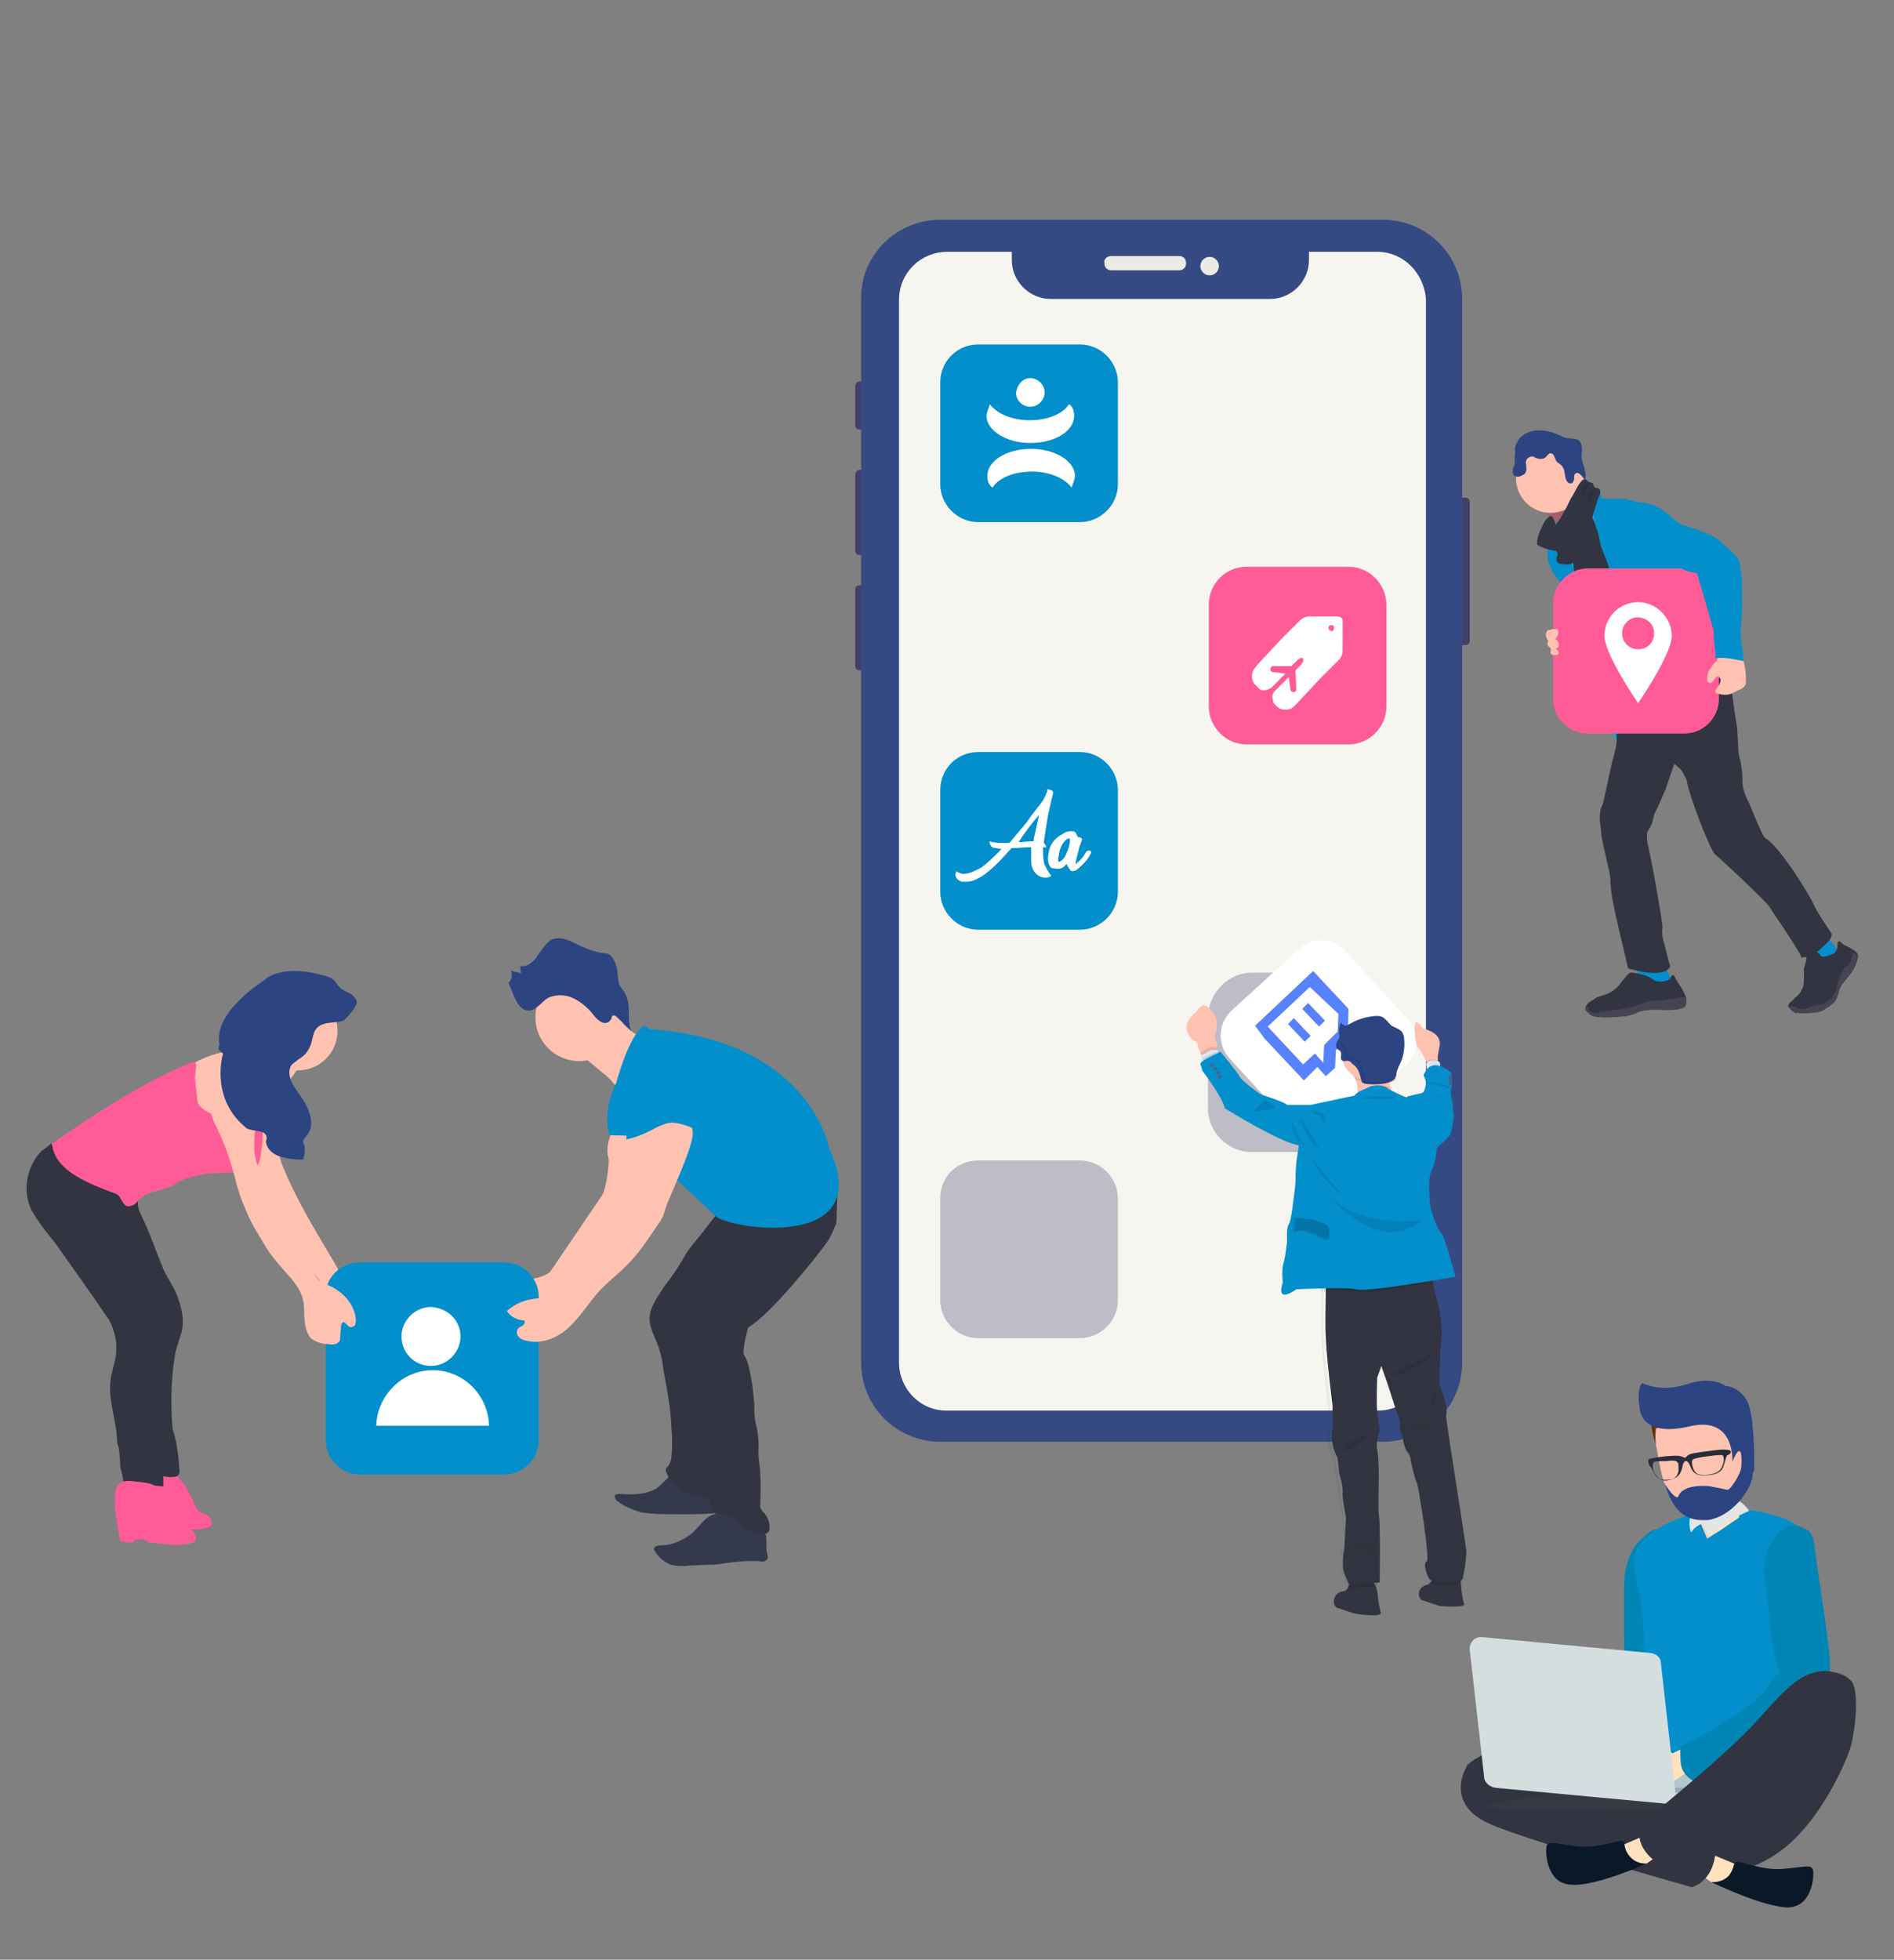 <?xml version="1.0" encoding="utf-8"?>
<!-- Generator: Adobe Illustrator 21.0.0, SVG Export Plug-In . SVG Version: 6.00 Build 0)  -->
<svg version="1.1" id="Layer_1" xmlns="http://www.w3.org/2000/svg" x="0px" y="0px"
     viewBox="0 0 225 232.7" style="enable-background:new 0 0 225 232.7;" xml:space="preserve">
<rect x="0" y="0" width="225" height="232.7" fill="#808080" stroke="none"/>
<style type="text/css">
	.st0{opacity:0.9;}
	.st1{fill:#3A3768;}
	.st2{fill:#2C4482;}
	.st3{fill:#F7F5EF;}
	.st4{opacity:0.3;fill:#3A3768;enable-background:new    ;}
	.st5{fill:#FFFFFF;}
	.st6{fill:#FBBEBE;}
	.st7{fill:#FFC2B0;}
	.st8{fill:#35394C;}
	.st9{fill:#464353;}
	.st10{fill:#323441;}
	.st11{fill:#514E7F;}
	.st12{fill:#FF5C97;}
	.st13{fill:#028FCC;}
	.st14{fill:#5882FD;}
	.st15{opacity:0.1;enable-background:new    ;}
	.st16{opacity:5.000000e-02;enable-background:new    ;}
	.st17{opacity:5.000000e-02;}
	.st18{fill:#DCE6F2;}
	.st19{fill:#575988;}
	.st20{opacity:0.1;}
	.st21{fill:#A1616A;}
	.st22{fill:#07A9E2;}
	.st23{fill:#FFE1BD;}
	.st24{fill:#0A1828;}
	.st25{fill:#0086B5;}
	.st26{fill:#E8C5A0;}
	.st27{fill:#E5E5E5;}
	.st28{fill:#B3C5CE;}
	.st29{fill:#E8F1F8;}
	.st30{opacity:0.24;fill:#474747;enable-background:new    ;}
	.st31{fill:#D4DEDF;}
	.st32{fill:#632F00;}
	.st33{fill:#4C2E1E;}
	.st34{fill:#282C3B;}
</style>
    <title>ios App Development Company</title>
<g class="st0">
	<path class="st1" d="M173.1,59.1h1c0.3,0,0.5,0.2,0.5,0.5v16.5c0,0.3-0.2,0.5-0.5,0.5h-1c-0.3,0-0.5-0.2-0.5-0.5V59.6
		C172.6,59.3,172.8,59.1,173.1,59.1z"/>
	<path class="st1" d="M102.1,45.3L102.1,45.3c0.4,0,0.6,0.2,0.6,0.5v4.7c0,0.3-0.2,0.5-0.5,0.5h-0.1c-0.3,0-0.5-0.2-0.5-0.5v-4.7
		C101.6,45.5,101.9,45.3,102.1,45.3z"/>
	<path class="st1" d="M102.1,55.8h0.2c0.3,0,0.5,0.2,0.5,0.5v9.1c0,0.3-0.2,0.5-0.5,0.5h-0.2c-0.3,0-0.5-0.2-0.5-0.5v-9.1
		C101.6,56.2,101.8,55.8,102.1,55.8z"/>
	<path class="st1" d="M102.1,69.5h0.2c0.3,0,0.5,0.2,0.5,0.5v9.1c0,0.3-0.2,0.5-0.5,0.5h-0.2c-0.3,0-0.5-0.2-0.5-0.5V70
		C101.6,69.7,101.8,69.5,102.1,69.5z"/>
	<path class="st2" d="M111.7,26.1h52.6c5.2,0,9.4,4.2,9.4,9.4v126.3c0,5.2-4.2,9.4-9.4,9.4h-52.6c-5.2,0-9.4-4.2-9.4-9.4V35.5
		C102.2,30.3,106.5,26.1,111.7,26.1z"/>
	<path class="st3" d="M132,30.4h8.1c0.5,0,0.8,0.4,0.8,0.8v0.1c0,0.5-0.4,0.8-0.8,0.8H132c-0.5,0-0.8-0.4-0.8-0.8v-0.1
		C131.1,30.8,131.5,30.4,132,30.4z"/>
	<circle class="st3" cx="143.7" cy="31.6" r="1.1"/>
</g>
<path class="st3" d="M163.6,29.9h-8.1v1c0,2.5-2.1,4.6-4.6,4.6l0,0h-26.1c-2.5,0-4.6-2.1-4.6-4.6l0,0v-1h-7.7
	c-3.1,0-5.7,2.5-5.7,5.7l0,0v126.2c0,3.1,2.5,5.7,5.6,5.7l0,0h51.3c3.1,0,5.7-2.5,5.7-5.7V35.6C169.2,32.4,166.7,29.9,163.6,29.9z"
	/>
<path class="st4" d="M148.7,115.5h10.9c2.8,0,5.2,2.3,5.2,5.2v10.9c0,2.8-2.3,5.2-5.2,5.2h-10.9c-2.8,0-5.2-2.3-5.2-5.2v-10.9
	C143.6,117.9,145.9,115.5,148.7,115.5z"/>
<path class="st5" d="M146.2,120.1l8.1-7.4c1.6-1.5,4.1-1.4,5.5,0.2l7.4,8.1c1.5,1.6,1.4,4.1-0.2,5.5l-8.1,7.4
	c-1.6,1.5-4.1,1.4-5.5-0.2l-7.4-8.1C144.6,124,144.7,121.6,146.2,120.1z"/>
<path class="st6" d="M73.1,131.8c0.2,2-1.4,3.9-0.8,5.7c0.1,0.4,0.2,0.7,0.3,1.3c0.2,1.1-0.5,2.2-1.1,3.2l-5.5,8.1
	c-0.2,0.3-0.4,0.6-0.7,1c-1.1,0.8-2.6,0.8-4.1,1.1c-1,0.2-1.9,0.6-2.7,1.3c-0.1,0.1-0.1,0.2,0,0.2c0.4,0.6,1.3,1,2,1
	c0.1,0.2,0,0.4-0.2,0.6c-0.3,0.2-0.6,0.2-0.7,0.7c0,0.2,0,0.3,0.1,0.5c0.2,0.3,0.5,0.5,1,0.6c1.9,0.5,4-0.4,5.4-1.9
	c1.5-1.5,2.4-3.2,3.9-4.6c0.7-0.7,1.7-1.5,2.4-2.2c1.7-1.6,2.8-3.4,4.1-5.3c0.4-0.5,0.6-1.1,0.8-1.8c0.1-0.6,0.1-1.4,0.2-2
	c0.2-0.7,0.8-1.5,1.4-2.2c1-1.4,1.7-3,1.6-4.7c-0.1-1.8-1.3-3.3-2.7-3.9c-0.4-0.2-1-0.2-1.6-0.1c-0.6,0.2-1.1,0.7-1.6,1.3l-1.1,1.3
	c-0.2,0.2-0.4,0.5-0.6,0.8c-0.1,0.3,0,0.7,0.2,1"/>
<path class="st7" d="M73.1,131.8c0.2,2-1.4,3.9-0.8,5.7c0.1,0.4-0.2,3.5-0.8,4.5l-5.5,8.1c-0.2,0.3-0.4,0.6-0.7,1
	c-1.1,0.8-2.6,0.8-4.1,1.1c-1,0.2-1.9,0.6-2.7,1.3c-0.1,0.1-0.1,0.2,0,0.2c0.4,0.6,1.3,1,2,1c0.1,0.2,0,0.4-0.2,0.6
	c-0.3,0.2-0.6,0.2-0.7,0.7c0,0.2,0,0.3,0.1,0.5c0.2,0.3,0.5,0.5,1,0.6c1.9,0.5,4-0.4,5.4-1.9c1.5-1.5,2.4-3.2,3.9-4.6
	c0.7-0.7,1.7-1.5,2.4-2.2c1.7-1.6,2.8-3.4,4.1-5.3c0.4-0.5,0.6-1.1,0.8-1.8c0.1-0.6,0.1-1.4,0.2-2c0.2-0.7,0.8-1.5,1.4-2.2
	c1-1.4,1.7-3,1.6-4.7c-0.1-1.8-1.3-3.3-2.7-3.9c-0.4-0.2-1-0.2-1.6-0.1c-0.6,0.2-1.1,0.7-1.6,1.3l-1.1,1.3c-0.2,0.2-0.4,0.5-0.6,0.8
	c-0.1,0.3,0,0.7,0.2,1"/>
<path class="st7" d="M30.9,140.1c0.3,1,0.6,2,1,2.8c0.6,1.7,1.6,3.2,2.5,4.7c0.6,1,1.4,1.9,2.1,2.7c1,1.1,2,2.2,2.3,3.6
	c0.2,0.7,0.1,1.7,0.2,2.5c0.1,0.8,0.3,1.8,1,2.2c0.5,0.3,1.1,0.5,1.8,0.5c0.4,0.1,1,0.1,1.3-0.3c0.1-0.1,0.1-0.3,0.1-0.4l0.1-1.3
	c0-0.2,0.1-0.6,0.3-0.6s0.4,0.3,0.6,0.5c0.3,0.2,0.7,0,0.8-0.2l0,0c0.1-0.3,0.1-0.7,0-1.1c-0.3-1.5-1.4-2.6-2.6-3.3
	c-0.4-0.2-0.8-0.4-1.4-0.6c-0.4-0.3-0.7-0.7-1-1.4c-2.3-3.9-4.7-7.7-6.4-11.9c-0.3-0.7-0.5-1.6-0.6-2.3c0-0.8,0-1.7,0.1-2.4
	c0.1-1.5,0-3-0.4-4.4c-0.1-0.3-0.2-0.7-0.4-1.1c-0.6-1-2.3-1.3-3.3-0.4c-0.7,0.5-1.3,1.5-1.4,2.4c-0.1,0.8,0.4,1.7,0.6,2.4
	C29.5,135.4,30.2,137.8,30.9,140.1z"/>
<path class="st8" d="M77.9,176.8c-1.3,0.7-2.7,0.7-4.2,0.6c-0.2,0-0.4,0-0.6,0.1c-0.2,0.2,0,0.6,0.3,0.8c0.8,0.6,1.8,1,2.8,1.3
	c0.8,0.1,1.9,0.2,2.7,0.2c2.5,0,5.1,0.1,7.6-0.3c0.1,0,0.3,0,0.4-0.1s0.2-0.3,0.3-0.4c0.1-0.6-0.1-1.4-0.6-1.8
	c-0.5-0.4-1.1-0.7-1.8-1l-2.2-0.8c-0.5-0.2-1.4-0.7-1.9-0.6C79.8,174.7,78.8,176.2,77.9,176.8z"/>
<path class="st8" d="M82.3,182c-1,0.8-2.3,1.5-3.8,1.5c-0.3,0-0.8,0.1-0.8,0.4c0,0.1,0,0.2,0.1,0.3c0.4,0.7,1.1,1.3,1.9,1.6
	c0.7,0.2,1.6,0.2,2.3,0.1l2.3-0.1c0.4,0,0.8,0,1.4-0.1c0.4-0.1,0.8-0.1,1.4-0.2c1.1-0.1,2.2-0.2,3.3-0.1c0.3,0.1,0.5,0,0.7-0.2
	s0.1-0.6,0-0.8c-0.1-0.6,0-1.4-0.1-2c-0.2-1.1-1.3-2-2.3-2.4s-2.8-0.8-3.8-0.2C83.9,180,83.2,181.1,82.3,182z"/>
<path class="st9" d="M78.9,152.8c-0.8,1.3-1.9,2.6-1.7,4.2c0.1,0.7,0.5,1.6,0.8,2.3c0.4,1,0.7,2.1,0.8,3.2c0.3,1.7,0.6,3.2,0.8,4.8
	c0.2,1.9,0.3,3.6,0.2,5.5c0,0.4-0.1,0.8-0.4,1.3c-0.1,0.1-0.3,0.2-0.3,0.4c0,0.1,0,0.3,0.1,0.4c0.5,1.3,1.6,2.1,2.7,2.5
	c1.3,0.4,2.4,0.6,3.8,0.6c0.2,0,0.3,0,0.5-0.1s0.3-0.2,0.4-0.4c0.8-1.8,0.4-3.9,0.4-5.8c0-1.7,0.4-3.3,0.3-5c-0.1-1.4-0.4-2.6-0.5-4
	c-0.2-2.2,0.2-4.4,0.5-6.5c0.3-1.7,0.6-3.3,1-5c0.2-1,0.5-2,1.1-2.8c0.4-0.6,1-1.3,1.6-1.9c1.4-1.8,2-4.1,1.7-6.3
	c0-0.2-3.2,0.7-3.4,0.8c-1.1,0.4-2.2,1.1-3.1,2c-0.7,0.6-1.4,1.7-2,2.4c-0.8,1.1-1.8,2.2-2.6,3.3C80.8,150.2,79.9,151.5,78.9,152.8z
	"/>
<path class="st10" d="M78.9,152.8c-0.8,1.3-1.9,2.6-1.7,4.2c0.1,0.7,0.5,1.6,0.8,2.3c0.4,1,0.7,2.1,0.8,3.2c0.3,1.7,0.6,3.2,0.8,4.8
	c0.2,1.9,0.3,3.6,0.2,5.5c0,0.4-0.1,0.8-0.4,1.3c-0.1,0.1-0.3,0.2-0.3,0.4c0,0.1,0,0.3,0.1,0.4c0.5,1.3,1.6,2.1,2.7,2.5
	c1.3,0.4,2.4,0.6,3.8,0.6c0.2,0,0.3,0,0.5-0.1s0.3-0.2,0.4-0.4c0.8-1.8,0.4-3.9,0.4-5.8c0-1.7,0.4-3.3,0.3-5c-0.1-1.4-0.4-2.6-0.5-4
	c-0.2-2.2,0.2-4.4,0.5-6.5c0.3-1.7,0.6-3.3,1-5c0.2-1,0.5-2,1.1-2.8c0.4-0.6,1-1.3,1.6-1.9c1.4-1.8,2-4.1,1.7-6.3
	c0-0.2-3.2,0.7-3.4,0.8c-1.1,0.4-2.2,1.1-3.1,2c-0.7,0.6-1.4,1.7-2,2.4c-0.8,1.1-1.8,2.2-2.6,3.3C80.8,150.2,79.9,151.5,78.9,152.8z
	"/>
<path class="st10" d="M84.6,143.4c0.2,1,1.1,1.7,1.1,2.6c0,0.7-0.5,1.5-0.8,2.1s-0.6,1.5-1,2.1c-0.7,1.9-1.7,3.8-2.7,5.5
	c-0.5,0.8-1.1,1.8-1,2.7c0.1,0.4,0.2,0.8,0.4,1.4l1.6,3.2c0.3,0.6,0.6,1.4,0.7,2c0.1,0.5,0.1,1.3,0.2,1.9c0.2,2,1.3,3.9,0.6,5.7
	c0,0.1-0.2,0.3-0.3,0.2c0.5,1,1,2,0.8,3.1c0,0.5-0.2,1.3,0,1.8c0.1,0.2,0.2,0.4,0.2,0.6c0,0.1-0.1,0.3-0.1,0.4c0,0.4,0.3,0.7,0.7,1
	c0.4,0.1,0.8,0.1,1.4,0.2c0.8,0.2,1.5,1,2.1,1.5c0.7,0.5,1.6,0.7,2.4,0.7c0.1,0,0.2,0,0.3-0.1c0.1-0.1,0.2-0.2,0.2-0.4
	c0.1-0.7-0.2-1.6-0.8-2.1c-0.1-0.1-0.3-0.5-0.3-0.6c0.1-1.8,0.1-3.5-0.1-5.2c-0.1-0.5-0.1-1.1-0.1-1.7c0.1-0.4-0.1-2.3-0.3-2.9
	c-0.2-0.7-0.2-1.7-0.2-2.4c-0.1-1.5-0.3-2.8-0.6-4.2c-0.1-0.5-0.3-1.1-0.6-1.6c-0.3-0.3,0.4-3.1,0.5-3.3c2.6-1.4,8.8-9.2,9.4-10.2
	c0.4-0.5,0.7-1.4,1-2c0.1-0.4,0.1-1,0.1-1.5l0.1-2.4c0-0.1,0-0.3,0-0.4c-0.1-0.1-0.1-0.3-0.2-0.4c-0.6-0.7-1.7-1.3-2.6-1.5
	c-0.6-0.1-1.4-0.1-2.1-0.1c-1.4-0.1-2.6-0.5-4-0.4c-2.1,0.1-4,1.7-5,3.4C85.6,142.8,85.3,143.4,84.6,143.4z"/>
<path class="st11" d="M16.2,181.2c0.4,0.1,1,0.2,1.5,0.2c0-0.4,0.5-0.4,1-0.4c0.2,0,0.4,0,0.5,0.1s0.2,0.1,0.2,0.2
	c0.2,0.1,0.3,0.1,0.5,0.1l2.1,0.2c0.8,0.1,1.9,0.1,2.7-0.2c0.2,0,0.3-0.1,0.4-0.3c0.2-0.3,0-0.7-0.3-1.1c-0.3-0.2-0.7-0.3-1.1-0.5
	c-0.6-0.5-0.7-1.6-1.3-2.3c-0.2-0.5-0.5-1-1-1.5c-0.3-0.3-0.5-0.6-1-1c-0.7-0.5-1.8-0.5-2.7-0.6c-0.6-0.1-1.4-0.1-1.8,0.5
	c-0.5,0.7-0.3,2.3-0.3,3.2C15.9,178.9,16,180.1,16.2,181.2z"/>
<path class="st12" d="M16.2,181.2c0.4,0.1,1,0.2,1.5,0.2c0-0.4,0.5-0.4,1-0.4c0.2,0,0.4,0,0.5,0.1s0.2,0.1,0.2,0.2
	c0.2,0.1,0.3,0.1,0.5,0.1l2.1,0.2c0.8,0.1,1.9,0.1,2.7-0.2c0.2,0,0.3-0.1,0.4-0.3c0.2-0.3,0-0.7-0.3-1.1c-0.3-0.2-0.7-0.3-1.1-0.5
	c-0.6-0.5-0.7-1.6-1.3-2.3c-0.2-0.5-0.5-1-1-1.5c-0.3-0.3-0.5-0.6-1-1c-0.7-0.5-1.8-0.5-2.7-0.6c-0.6-0.1-1.4-0.1-1.8,0.5
	c-0.5,0.7-0.3,2.3-0.3,3.2C15.9,178.9,16,180.1,16.2,181.2z"/>
<path class="st10" d="M21,175.3c-0.3,0.1-0.6,0.1-1,0.1c-0.5-0.1-1.1-0.2-1.7-0.3c-0.2,0-0.3-0.1-0.5-0.2c-0.2-0.2-0.4-0.6-0.4-1
	c-0.1-1-0.1-2.1-0.1-3.1c0.1-5,0-10-0.2-15c-0.1-2-0.6-4-1.5-5.8c-0.4-1-0.8-1.9-1.5-2.7c-1.1-2.1-2.1-4.3-1.9-6.7
	c0-0.2,0.1-0.5,0.3-0.5c0.1,0,0.2,0,0.3,0c0.5,0.2,1,0.5,1.6,0.8c0.9,0.2,1.7,0.5,2.7,0.6c-0.6,0.2-0.8,1-0.7,1.7s0.5,1.3,0.7,1.8
	c0.8,1.7,1.4,3.5,2.1,5.2c0.5,1.4,1.4,2.4,1.9,3.8c0.5,1.4,0.8,2.7,0.5,4.1c-0.2,0.6-0.4,1.3-0.6,1.9c-0.2,0.6-0.3,1.5-0.4,2.2
	c-0.3,2.5-0.3,5-0.1,7.5c0.7,1.9,0.8,4.8,0.8,4.8C21.4,174.8,21.3,175.1,21,175.3c-0.3,0.1-0.6,0.1-1,0.1c-0.5-0.1-1.1-0.2-1.7-0.3
	c-0.2,0-0.3-0.1-0.5-0.2c-0.2-0.2-0.4-0.6-0.4-1c-0.1-1-0.1-2.1-0.1-3.1c0.1-5,0-10-0.2-15c-0.1-2-0.6-4-1.5-5.8
	c-0.4-1-0.8-1.9-1.5-2.7c-1.1-2.1-2.1-4.3-1.9-6.7c0-0.2,0.1-0.5,0.3-0.5c0.1,0,0.2,0,0.3,0c0.5,0.2,1,0.5,1.6,0.8
	c0.9,0.2,1.7,0.5,2.7,0.6c-0.6,0.2-0.8,1-0.7,1.7s0.5,1.3,0.7,1.8c0.8,1.7,1.4,3.5,2.1,5.2c0.5,1.4,1.4,2.4,1.9,3.8
	c0.5,1.4,0.8,2.7,0.5,4.1c-0.2,0.6-0.4,1.3-0.6,1.9c-0.2,0.6-0.3,1.5-0.4,2.2c-0.3,2.5-0.3,5-0.1,7.5"/>
<path class="st10" d="M14.3,174.3c0.2,0.5,0.3,1.3,0.4,1.8l4.7,0.4c0-0.4,0-0.8,0-1.4c-0.1-0.4-0.3-0.8-0.4-1.4
	c-0.1-0.4-0.1-1,0.2-1.4c-0.2,0-0.4-0.2-0.5-0.4c0-0.2,0-0.4,0-0.7c0.1-1.3-0.4-2.4-0.3-3.8c0-1,0.3-1.9,0.5-2.8
	c0.3-2.1,0-4.3,0.8-6.1c0.5-1.1,1.4-2.4,0.6-3.5c-0.3-0.5-0.8-0.8-1.3-1.5c-0.3-0.4-0.5-1-0.6-1.6c-0.7-2.3-1.9-4.4-3-6.5
	c-0.3-0.5-0.5-1.1-0.6-1.8c-0.1-0.5-0.1-1.1-0.1-1.6c0-1-0.1-1.9-0.2-2.8c0-0.4-0.1-0.7-0.3-1.3c-0.2-0.2-0.4-0.5-0.7-0.6
	c-1.3-0.5-3.2-1-4.9-1.8c-0.3-0.2-0.6-0.3-1.1-0.3c-0.4,0.1-0.8,0.3-1.3,0.5c-0.4,0.3-0.7,0.6-1.3,1c-1.6,1.7-2.1,4.1-1.5,6.1
	c0.3,1.1,1.1,2.1,1.8,3.1l1.5,1.9c2.1,3,4.2,5.9,6.3,9c0,0,0.9,1.7,0.8,3.2c0.1,1.5-0.6,2.7-0.7,4.2c-0.2,2.2,0.7,4.4,0.8,6.7
	c0,0.2,0,0.5,0.1,0.7C14.2,171.8,14.3,174.3,14.3,174.3z"/>
<path class="st12" d="M14.3,183c0.4,0.1,1,0.2,1.5,0.2c0-0.4,0.5-0.4,1-0.4c0.2,0,0.3,0,0.5,0.1c0.1,0.1,0.2,0.1,0.2,0.2
	c0.2,0.1,0.3,0.1,0.5,0.1l2.1,0.2c0.8,0.1,1.9,0.1,2.7-0.2c0.2,0,0.3-0.1,0.4-0.3c0.2-0.3,0-0.7-0.3-1.1c-0.3-0.2-0.7-0.3-1.1-0.5
	c-0.6-0.5-0.7-1.6-1.3-2.3c-0.2-0.5-0.5-1-1-1.5c-0.3-0.3-0.5-0.6-1-1c-0.7-0.5-1.8-0.5-2.7-0.6c-0.6-0.1-1.4-0.1-1.8,0.5
	c-0.6,0.7-0.3,2.3-0.3,3.2C13.9,180.7,14,181.7,14.3,183z"/>
<path class="st13" d="M42.8,149.9h17.1c2.3,0,4.1,1.9,4.1,4.1v17c0,2.3-1.9,4.1-4.1,4.1H42.8c-2.3,0-4.1-1.9-4.1-4.1v-17.1
	C38.6,151.7,40.5,149.9,42.8,149.9z"/>
<circle class="st7" cx="35.4" cy="122.4" r="4.7"/>
<path class="st7" d="M31,123.9c-0.6,0.5-1.7,0.6-2.5,0.7c-1.9,0.2-3.8,0.7-5.4,1.6c-0.2,0.1-0.4,0.2-0.6,0.4
	c-0.1,0.2-0.2,0.4-0.3,0.6c-0.1,0.5-0.2,1.1-0.2,1.7c0.1,0.5,0.2,1.1,0.4,1.6c0.6,1.4,1.7,2.5,3,3.3c0.2,0.1,0.4,0.2,0.6,0.3
	c0.6,0.1,1.3-0.2,1.9-0.4c0.5-0.1,1.1-0.1,1.7,0.1c0.5,0.2,1.1,0.4,1.6,0.2c0.3-0.2,0.5-0.4,0.6-0.7c0.4-0.8,0.8-1.9,1.4-2.8
	c0.1-0.3,0.3-0.7,0.4-1.1c0.5-1,1.6-1.9,2-3c0.1-0.2,0.1-0.3,0-0.5c-0.1-0.1-0.2-0.2-0.3-0.2c-0.6-0.4-1.4-0.8-1.9-1.5
	c-0.3-0.3-0.8-1.1-1.4-1.3C31.4,122.9,31.3,123.6,31,123.9z"/>
<path class="st12" d="M20.7,140.7c0.3-0.3,0.7-0.5,1.3-0.7c1.3-0.4,2.5-0.7,3.9-0.7c1.3-0.1,2.5,0,3.8-0.3c0.3-0.1,0.5-0.2,0.7-0.4
	s0.4-0.5,0.5-1c0.3-1.6,0.4-3,0.2-4.1c-0.5,0.2-1.3,0.1-1.8,0c-1.6-0.3-3.1-0.6-4.5-1.4c-0.4-0.2-0.7-0.4-1.1-0.8
	c-0.2-0.3-0.3-0.6-0.3-1.1l-0.2-1.8c-0.1-0.6,0.1-1.3,0.1-1.8c0-0.1,0-0.3-0.1-0.4s-0.2-0.1-0.3-0.1c-7,2.7-16.4,9.5-16.4,9.5
	c-0.1,0-0.2,0-0.3,0.1s-0.1,0.2,0,0.3c0.4,3.1,4.5,4.6,7.4,5.7c0.1,0,0.3,0.1,0.4,0.2c0.4,0.3,0.5,1,1,1.3c0.3,0.1,0.7,0,1-0.2
	c0.2-0.2,0.5-0.5,0.7-0.7c0.4-0.4,1-0.7,1.7-0.8C18.4,141.5,20.4,140.9,20.7,140.7z"/>
<path class="st7" d="M28.1,140.6c0.3,1,0.6,2,1,2.8c0.6,1.7,1.6,3.2,2.5,4.7c0.6,1,1.4,1.9,2.1,2.7c1,1.1,2,2.2,2.3,3.6
	c0.2,0.7,0.1,1.7,0.2,2.5c0.1,0.8,0.3,1.8,1,2.2c0.5,0.3,1.1,0.5,1.8,0.5c0.4,0.1,1,0.1,1.3-0.3c0.1-0.1,0.1-0.3,0.1-0.4l0.1-1.3
	c0-0.2,0.1-0.6,0.3-0.6s0.4,0.3,0.6,0.5c0.3,0.2,0.7,0,0.8-0.2l0,0c0.1-0.3,0.1-0.7,0-1.1c-0.3-1.5-1.4-2.6-2.6-3.3
	c-0.4-0.2-0.8-0.4-1.4-0.6c-0.4-0.3-0.7-0.7-1-1.4c-2.3-3.9-4.7-7.7-6.4-11.9c-0.3-0.7-0.5-1.6-0.6-2.3c0-0.8,0-1.7,0.1-2.4
	c0.1-1.5,0-3-0.4-4.4c-0.1-0.3-0.2-0.7-0.4-1.1c-0.6-1-2.3-1.3-3.3-0.4c-0.7,0.5-1.3,1.5-1.4,2.4c-0.1,0.8,0.4,1.7,0.6,2.4
	C26.8,135.9,27.5,138.2,28.1,140.6z"/>
<path class="st2" d="M29.1,133.8c0.4,0.6,2.2,0.3,2.5,1c0.1,0.2,0.1,0.4,0,0.7c0,0.7,0.6,1.5,1.6,1.8c0.8,0.3,1.9,0.4,2.8,0.4
	c0.2-0.5,0.3-1.3,0.1-1.9c-0.1-0.1-0.1-0.2-0.1-0.4c0.1-0.1,0.2-0.3,0.3-0.4c1-1,0.7-2.4,0.2-3.5c-0.6-1.3-1.6-2.2-2-3.4
	c-0.2-0.6-0.2-1.4,0.3-1.8c0.3-0.2,0.5-0.4,0.8-0.6c0.5-0.3,1-0.8,1.3-1.6c0.3-0.7,0.2-1.8,1.1-2.3c0.8-0.5,2-0.3,2.8-0.6
	c0.6-0.5,1.4-1.5,1.6-2.1c0-0.4-0.3-0.7-0.6-1c-0.4-0.2-0.8-0.4-1.3-0.7c-0.3-0.3-0.5-0.6-0.8-1c-0.4-0.3-0.8-0.5-1.4-0.6
	c-1.1-0.3-2.1-0.5-3.3-0.5c-1.1,0-2.2,0.2-3.1,0.7c-0.2,0.1-0.4,0.3-0.5,0.4c0,0-6.2,3.8-5.3,7.7c-0.1,0.1-0.2,0.3-0.1,0.5
	s0.3,0.3,0.5,0.5C26.5,125.1,24.9,130.3,29.1,133.8z"/>
<circle class="st7" cx="68.8" cy="120.8" r="5.2"/>
<path class="st7" d="M73.3,120.6c1,1.6,2.5,2.6,4.3,3l-0.4,1.5c-0.6,2.4-1.5,5-3.3,6.6c0.1-0.8,0-1.8-0.5-2.4
	c-0.4-0.6-1.1-1.4-1.8-1.9l-3-2.5c-0.1-0.1-0.2-0.1-0.2-0.2c-0.1-0.2-0.1-0.3,0-0.5c0.3-1.3,1.5-1.9,2.3-2.7
	c0.4-0.4,0.8-0.8,1.3-1.4C72.6,119,72.9,119.9,73.3,120.6z"/>
<path class="st13" d="M85,144.4c1.7,1.6,19.2,4.2,13.5-8c0,0-2.2-12.9-21.4-14.2c-0.2-0.2-0.4-0.3-0.6-0.4c-1.8,1.1-3.3,6.8-3.3,6.8
	s-1.7,3.2-0.8,6.2l4.1,0.1c-0.1,0.6,0.1,1.4,0.5,2"/>
<path class="st7" d="M75,133.9c0.2,2-1.4,3.9-0.8,5.7c0.1,0.4,0.2,0.7,0.3,1.3c0.2,1.1-0.5,2.2-1.1,3.2l-5.6,8.1
	c-0.2,0.3-0.4,0.6-0.7,1c-1.1,1-2.6,0.8-4.1,1.1c-1,0.2-1.9,0.6-2.7,1.3c-0.1,0.1-0.1,0.1,0,0.2c0.4,0.6,1.3,1,2,1
	c0.1,0.2,0,0.4-0.2,0.6c-0.3,0.2-0.6,0.2-0.7,0.7c0,0.2,0,0.3,0.1,0.5c0.2,0.3,0.5,0.5,1,0.6c1.9,0.5,4-0.4,5.4-1.9
	c1.5-1.5,2.4-3.2,3.9-4.6c0.7-0.7,1.7-1.5,2.4-2.2c1.7-1.6,2.8-3.4,4.1-5.3c0.4-0.5,0.6-1.1,0.8-1.8c0.1-0.6,3.3-7.2,3.2-8.9
	s-1.3-3.3-2.7-3.9c-0.4-0.2-1-0.2-1.6-0.1c-0.6,0.2-1.1,0.7-1.6,1.3l-1.1,1.3c-0.2,0.2-0.4,0.5-0.6,0.8c-0.1,0.3,0,0.7,0.2,1"/>
<path class="st13" d="M77.9,125.9c-0.7,0-1.6,0.1-2.1,0.6c-0.2,0.2-0.4,0.5-0.5,0.7c-0.5,1-1,2.1-1,3.2c0,0.8,0.2,1.8,0.3,2.6
	c0.1,0.7-0.2,1.6-0.2,2.3c1-0.2,2-0.6,3-1.1c0.5-0.3,1.1-0.6,1.8-0.8c0.8-0.3,2.3,0.2,3.2,0.6c0-0.5-0.4-1.6-0.3-2.2
	c0-0.2,0-0.4,0.1-0.7c0.1-0.2,0.2-0.4,0.4-0.6c0.6-1.1,0.5-2.4-0.2-3.3c-0.7-0.7-1.9-1.1-3-1.3c-0.6-0.1-1.5-0.1-2.1-0.1"/>
<path class="st2" d="M61.9,115.7l-0.1-1c0.7,0.2,1.6-0.4,2.1-1.3c0.5-0.6,1-1.6,1.8-1.9c1-0.3,2,0.2,2.8,0.6c1,0.5,2.2,1,3.3,1.1
	c0.2,0,0.3,0,0.5,0.1c0.5,0.2,0.8,1,1,1.7c0.1,0.6,0.1,1.5,0.3,2c0.2,0.4,0.6,0.7,0.8,1.3c0.6,1.3,0,2.8,0.6,4.1l-1.7-1.6
	c-0.1-0.1-0.3-0.3-0.5-0.2c-0.2,0.1-0.1,0.3-0.2,0.4c-0.2,0.4-0.6,0.6-1.1,0.4l0,0c-0.4-0.2-0.7-0.5-1.1-1c-0.6-0.8-1.6-1.6-2.6-2
	c-0.8-0.3-1.9-0.3-2.7,0.1c-0.7,0.4-1.4,1.5-2.3,1.5c-1.4,0-1.9-2.3-2.4-3.3c0.4-0.3,0.5-1,0.3-1.5C61,115.5,61.9,115.4,61.9,115.7z
	"/>
<path class="st14" d="M149.1,121.8l1.1,1.5l4.7,5l1.6-1.6l1,1.1l1.1-1l0.1-2.1l1.4-1.3l0.1-3.6l-4.2-4.5L149.1,121.8z M159,120.4
	l-0.1,2.1l-1.6,1.6l-0.1,2.1l-1-1.1l-1.4,1.3l-4.2-4.5l5-4.7L159,120.4z"/>
<path class="st14" d="M154.7,119.8l0.7-0.7l2,2.1l-0.7,0.7L154.7,119.8z M153,121.6l0.7-0.7l2,2.1l-0.7,0.7L153,121.6z"/>
<path class="st10" d="M160.9,191.6l-2.1-0.7c-0.5-0.4-0.4-1-0.1-1.5c0.2-0.2,0.5-0.4,0.7-0.4c0.1,0,0.3-0.1,0.4-0.1
	c0.1-0.1,0.2-0.2,0.3-0.3c0.1-0.2,0.2-0.5,0.2-0.7c0,0,2.3-0.6,2.8,0c0.1,0.1,0.2,0.2,0.3,0.4c0.2,0.4,0.3,1,0.3,1.5
	c0,0,0.1,0.7,0.3,1.6C164.5,192.2,160.9,191.6,160.9,191.6z"/>
<path class="st10" d="M171,190.7l-2.1-0.7c-0.5-0.4-0.4-1-0.1-1.4c0.2-0.2,0.5-0.4,0.7-0.4c0.1,0,0.1,0,0.2-0.1c0,0,0.1,0,0.1-0.1
	c0.5-0.3,0.5-1.1,0.5-1.1s2.3-0.6,2.8,0c0.1,0.1,0.1,0.2,0.2,0.3c0.2,0.4,0.3,1,0.3,1.6c0,0,0.1,0.7,0.3,1.6
	C174.4,191,171,190.7,171,190.7z"/>
<path class="st15" d="M163.4,187.9c0.1,0.1,0.2,0.2,0.3,0.4l0,0l-3.4,0.4c0.1-0.2,0.2-0.5,0.2-0.7
	C160.6,187.9,162.8,187.3,163.4,187.9z"/>
<path class="st15" d="M173.7,187.2v0.6c-0.5,0.8-3.1,0.6-3.9,0.2c0,0,0.1,0,0.1-0.1c0.5-0.3,0.5-1.1,0.5-1.1s2.3-0.6,2.8,0
	C173.6,187,173.7,187.1,173.7,187.2z"/>
<path class="st10" d="M173.8,187.4c-0.5,1-3.6,0.6-4,0.1c-0.3-0.5-0.8-1.9-0.3-2.1c0.4-0.2-1-9.1-1.2-9.4s-0.7-2.5-0.7-2.5
	s0-0.7-0.4-1.1c-0.4-0.4-0.6-1.9-0.6-1.9c-0.2-0.3-0.3-0.7-0.3-1.3c0.1-0.7-0.4-1.6-0.4-1.6l-1-3.1l-0.8-2.3l-0.5,1.4
	c0,0-0.1,3.2,0,3.9c0.1,0.6,0.3,2.4,0.3,2.4s-0.5,1.3-0.3,2.2c0.2,1,0.2,3.1,0.2,3.1s-0.1,4.4,0,4.7c0.2,0.6,0.1,8,0.1,8l-3.5,0.4
	c-0.3-0.4-0.5-1-0.7-1.5c-0.4-1.1,0-2.9,0-2.9l0.2-3.7c0,0-0.5-2.4-0.4-3s-0.4-2.2-0.4-2.2l-0.2-1.9c-0.6-1-0.8-2.3-0.6-3.4v-2.8
	c0,0-0.7-5.5-0.8-8.1c-0.1-1.8,0-4.2,0-5.7c0-0.8,0-1.5,0-1.5l12.5-1.4c0,0.6,0.1,1.3,0.2,1.9s0.3,1.6,0.6,2.6
	c0.8,3.2,0.3,5.6,0.3,5.6l-0.1,4.1c0,0,1.1,2.6,0.8,3.6c-0.1,0.5,2.3,14.9,2.4,16.3"/>
<path class="st16" d="M167,169.3l3.9-0.5C170.8,168.8,168.7,171,167,169.3z"/>
<path class="st15" d="M170.3,165.2c0,0,0.1,1.4-0.6,1.9C169.5,166.9,171.1,166.6,170.3,165.2z"/>
<path class="st15" d="M170.1,160.9c0,0-3.2,2.6-4.3,2.4C164.6,163.1,170.1,160.9,170.1,160.9z"/>
<path class="st15" d="M162.3,170.5c0,0-2.4,0.5-2.5,1.6C159.6,173.1,162.3,170.5,162.3,170.5z"/>
<path class="st16" d="M162.9,182.7c0,0-3.4,0.6-2.4,1.1c0.8,0.3,1.7,0.5,2.5,0.7C163,184.6,164.1,184.7,162.9,182.7z"/>
<g class="st17">
	<path d="M159.6,184.3c-0.2-0.1-0.3-0.3-0.3-0.5v0.1c0,0-0.3,0.7,0.2,1.1c0.1,0,0.1,0.1,0.2,0.1s0.2,0,0.3-0.1
		C160.6,185.1,160.3,184.8,159.6,184.3z"/>
	<path d="M164.1,184.1c0.1-0.1,0.1-0.3,0-0.5c-0.1,0.2-0.2,0.5-0.2,0.8C163.9,184.2,164.1,184.2,164.1,184.1z"/>
	<path d="M163.5,169.8c-0.1,0.3-0.2,0.6-0.2,1.1c0.1-0.2,0.1-0.4,0.2-0.7C163.6,170.1,163.6,170,163.5,169.8z"/>
	<path d="M171.4,168.2c0-0.1,0-0.2,0-0.3c0,0.2-0.1,0.4-0.1,0.5C171.3,168.4,171.3,168.3,171.4,168.2z"/>
	<path d="M163.5,180.1c0.1-0.2,0.1-0.4,0.1-0.6C163.5,179.7,163.5,180,163.5,180.1C163.4,180.2,163.4,180.1,163.5,180.1z"/>
	<path d="M164.2,185.5c-0.2,0.5-0.3,1.3-0.4,1.8l-3.5,0.4c-0.3-0.4-0.5-1-0.7-1.5c0-0.1-0.1-0.2-0.1-0.2c-0.2,0.1-0.3,0.3,0,1
		c0.2,0.5,0.4,1,0.7,1.5l3.5-0.4c0,0,0.2-1.9,0.6-2.2C164.5,185.7,164.4,185.6,164.2,185.5z"/>
	<path d="M159.5,180.3c0,0,0,2,0.3,2.1l0,0c0.1-0.3,0.2-0.6,0.1-0.6c-0.3-0.1-0.3-2.1-0.3-2.1s-0.5-2.4-0.4-3s-0.4-2.2-0.4-2.2
		l-0.2-1.9c-0.6-1-0.8-2.3-0.6-3.4v-2.8c0,0-0.7-5.5-0.8-8.2c-0.1-1.8,0-4.2,0-5.7c0-0.2,0-0.5,0-0.7H157c0,0,0,0.5,0,1.5
		c0,1.6,0,4,0,5.7c0.1,2.7,0.8,8.2,0.8,8.2v2.8c-0.2,1.3,0,2.4,0.6,3.5l0.2,1.9c0,0,0.6,1.6,0.4,2.2
		C159,177.9,159.5,180.3,159.5,180.3z"/>
	<path d="M169.9,187c-0.3-0.4-0.4-0.8-0.5-1.5c-0.3,0.3,0,1.6,0.4,2.1s3.4,0.8,4-0.1V187C173,187.7,170.3,187.5,169.9,187z"/>
	<path d="M174.3,183.6c-0.1,0.3-0.3,0.5-0.4,0.8v0.4c0.1-0.1,0.1-0.3,0.3-0.5C174.3,184.1,174.3,183.8,174.3,183.6L174.3,183.6z"/>
	<path d="M168.6,177.7c0,0.5,0.1,1.1,0.1,1.8c0-0.1,0-0.2,0.1-0.2c0.1-0.4,0-2.1,0-2.1s0-1.3-0.2-1.6s-0.7-2.5-0.7-2.5
		s0-0.7-0.4-1.1c-0.4-0.3-0.6-1.9-0.6-1.9c-0.2-0.3-0.3-0.7-0.3-1.3c0.1-0.7-0.4-1.6-0.4-1.6l-1-3.1l-1-2.3l-0.5,1.4
		c0,0,0,0.2,0,0.4l0.4-1.1l0.8,2.3l1,3.1c0,0,0.5,0.7,0.4,1.6c0,0.4,0.1,0.8,0.3,1.3c0,0,0.2,1.5,0.6,1.9c0.4,0.3,0.4,1.1,0.4,1.1
		s0.4,2.1,0.7,2.5C168.7,176.7,168.6,177.7,168.6,177.7z"/>
</g>
<path class="st7" d="M171,124.3l-0.2,1.1v0.4v0.3l-1.3,0.1l-0.1-0.2l0,0c-0.2-0.4-0.7-1.5-1-1.6c-0.2-0.2-0.6-3.1-0.1-3
	c0.3,0.1,0.5,0.3,0.6,0.6C169,122.2,171.4,122.5,171,124.3z"/>
<path class="st15" d="M170.8,126.2l-1.3,0.1l-0.1-0.2l0,0c0.3-0.3,0.8-0.4,1.4-0.2L170.8,126.2L170.8,126.2z"/>
<path class="st18" d="M171.1,126.8l-1.6,0.3v-0.2l-0.1-0.6c0.3-0.4,1.1-0.5,1.6-0.2l0,0l0.1,0.3V126.8z"/>
<path class="st7" d="M144.4,124.6l-1.7,0.7l-0.1-0.3c-0.1-0.3-0.4-0.8-0.3-1c-0.1-0.3-0.7-0.6-0.7-0.6c-1.7-1.8,0.5-3.2,0.5-3.2
	c1.2-2.2,2.4,0.8,2.4,0.8s0.1,1.7-0.1,1.7c-0.1,0.1-0.1,0.5-0.1,0.5c0.1,0.3,0.3,0.6,0.3,1C144.4,124.6,144.4,124.6,144.4,124.6z"/>
<path class="st15" d="M144.4,124.6l-1.7,0.7l-0.1-0.3c0.2-0.2,1.1-0.7,1.4-0.7c0.1,0,0.2,0,0.4,0
	C144.4,124.6,144.4,124.6,144.4,124.6z"/>
<path class="st18" d="M144.7,125.2l-2,0.9l0-0.4l0-0.3c0,0,1.2-0.9,1.5-0.7c0.2,0,0.3,0,0.5,0l0,0.3L144.7,125.2z"/>
<path class="st7" d="M166.4,131.4c0,0-8.3,1-6.8,0.4c1.1-0.3,1.6-1,1.7-1.8c0-0.6-0.1-1.4-0.3-2c-0.2-0.5-0.4-1-0.7-1.6
	c0,0,6.4-3.5,5.1-0.3c-0.2,0.4-0.3,1-0.3,1.6c0,0.6,0,1,0.1,1.6C165.3,130.2,165.7,130.8,166.4,131.4z"/>
<path class="st15" d="M165.2,126.3c-0.2,0.4-0.3,1-0.3,1.6c-0.5,0.5-1.3,0.4-2.1,0.4c-0.6,0-1.4,0.1-1.9-0.1c-0.2-0.5-0.4-1-0.7-1.6
	C160.2,126.6,166.5,123.1,165.2,126.3z"/>
<circle class="st7" cx="162.7" cy="124.9" r="3.4"/>
<path class="st15" d="M166.4,131.4c0,0-8.3,1-6.8,0.4c1.1-0.3,1.6-1,1.7-1.8c0.4-0.4,1.3-0.7,1.8-1c0.4-0.1,1-0.2,1.6,0
	c0.2,0,0.3,0.1,0.5,0.2C165.3,130.2,165.7,130.8,166.4,131.4z"/>
<path class="st15" d="M171.1,126.8l-1.6,0.3v-0.2c0.3-0.4,1-0.6,1.6-0.5V126.8z"/>
<path class="st15" d="M144.8,125l-1.9,1v-0.4c0.6-0.3,1.3-0.6,2-0.8L144.8,125z"/>
<path class="st15" d="M169.6,152.4c-3.2,0.5-7.8,1.3-8.5,1c-0.5-0.2-2.5-0.2-4.2-0.1c0-0.8,0-1.5,0-1.5l12.5-1.4
	C169.4,151.2,169.5,151.8,169.6,152.4z"/>
<path class="st13" d="M172.9,151.6c0,0-10.6,1.9-11.8,1.5c-1.1-0.3-7.1,0-7.1,0c-2.6,1.8-1.6-0.8-1.6-0.8s-0.2-1.4,0.1-2.4
	c0.2-0.7,0.3-1.7,0.4-2.4c0,0-0.1-1.8,0.2-2.1c0.3-0.4,0.6-3.3,0.6-3.3s0.3-2,0.2-2.4c0-0.4,0.1-1.7,0.1-1.7l0.3-2
	c-2.2-0.3-8.8-4.4-8.8-4.4c-0.3-1.4-2.7-4.5-2.7-4.5c0-0.2-0.1-0.5-0.2-0.7c-0.2-0.4,2.4-1.5,2.4-1.5s2,2.4,2.3,3
	c0.3,0.5,2.2,1.9,2.4,2l0,0l0,0c0.4,0.2,2.8,0.9,3.2,1.3h2.8l5.2-1.1c0.3-0.5,1.4-0.8,1.9-1.1c0.4-0.1,1-0.2,1.6,0
	c0.2,0.1,0.4,0.1,0.5,0.3c0,0,2.2,1.1,2.2,1c0-0.1,0.5-0.2,0.5-0.2s0.8-0.2,1.3-0.3c0.3-0.1,0.4-0.5,0.5-1.1c0-0.3-0.1-0.7-0.3-1
	c1-2.5,3.3-0.3,3.3-0.3s0.2,1.4,0,1.9s0.2,1.7,0.2,1.9c-0.1,0.3,0.1,0.7,0.1,1.4c-0.1,0.6-0.2,1.5-0.4,2.1c-0.2,0.4-1.6,1.6-1.6,1.6
	s-0.1,1.7-0.6,2.6c-0.6,1-0.2,4.2-0.2,4.2s0.5,2.5,1.4,3.4C171.7,147.1,172.9,151.6,172.9,151.6z"/>
<path class="st15" d="M157.3,133.6c0,0-0.3-1-0.6-1.1s-0.5-0.2-0.8-0.3l0.2-0.3c0,0,1.1,0.3,1.3,0.6
	C157.5,132.7,157.3,133.6,157.3,133.6z"/>
<path class="st15" d="M151.5,131.5c-0.1,0.3-2.6,0.5-2.6,0.5l1.4-1.4l0,0l0,0l0,0C150.8,130.9,151.2,131.2,151.5,131.5z"/>
<circle class="st19" cx="144" cy="126.5" r="0.2"/>
<circle class="st19" cx="144.4" cy="126.9" r="0.2"/>
<circle class="st19" cx="144.7" cy="127.4" r="0.2"/>
<circle class="st19" cx="144.9" cy="127.9" r="0.2"/>
<circle class="st19" cx="172.3" cy="127.9" r="0.2"/>
<circle class="st19" cx="172.3" cy="128.3" r="0.2"/>
<circle class="st19" cx="172.3" cy="128.7" r="0.2"/>
<path class="st15" d="M157.3,141.4c0,0,6.5,8.2,11.6,3.4C168.9,144.9,161,146,157.3,141.4z"/>
<path class="st15" d="M153.6,144.6c0,0,4,0.1,4.3,1.3v1.3c-0.2,0.1-0.5,0.1-0.7,0c-0.4-0.2-2.7-1.5-3.6-0.8V144.6z"/>
<path class="st15" d="M153.7,144.6c0,0,3.8,0.1,4.2,1.3v1.1c-0.2,0.1-0.4,0.1-0.6,0c-0.3-0.2-2.6-1.4-3.4-0.7v-1.6h-0.1L153.7,144.6
	L153.7,144.6z"/>
<path class="st15" d="M155.7,137.2c0.4,0.8,0.8,1.8,1.6,2.6c0.6,0.8,1.5,1.7,2.4,2.3C159.6,142.1,155.8,137.7,155.7,137.2z"/>
<path class="st15" d="M154.5,132.7c0,0,0.6,2.8,2.3,3.8L154.5,132.7z"/>
<path class="st15" d="M153.5,133c0,0-0.5,2.2,2.2,3.5C155.6,136.5,154.5,136.1,153.5,133z"/>
<path class="st15" d="M170.6,130c0,0,1.4,0.8,1.8,1.4C172.3,131.4,171.3,130,170.6,130z"/>
<path class="st2" d="M161.7,128.2c0,0.2,0.1,0.3,0.2,0.4c0.1,0,0.2,0.1,0.3,0.1c1.1,0.1,2.2,0.1,3.1-0.3c0.2-0.1,0.3-0.2,0.4-0.3
	c0.1-0.2,0.2-0.4,0.2-0.7c0.1-0.5,0.4-1,0.6-1.5c0.3-0.8,0.4-1.8,0.3-2.6c0-0.2-0.1-0.5-0.2-0.7c-0.3-0.4-0.7-0.5-1.3-0.8
	c-0.3-0.3-0.6-0.7-1-1c-0.4-0.2-0.8-0.2-1.4-0.1c-0.8,0.1-1.7,0.4-2.4,0.8c-0.2,0.1-0.5,0.3-0.7,0.3c-0.2-0.1-0.4-0.2-0.5-0.4
	c-0.2,0.4-0.3,1-0.2,1.6c0,0.1,0,0.1,0,0.2s-0.1,0.2-0.1,0.2c-0.2,0.3-0.4,0.7-0.2,1.1c0.1,0.1,0.3,0.2,0.4,0.3
	c0.2,0.2,0.1,0.5,0.1,0.8c0,0.1,0,0.2,0.1,0.3c0.1,0.1,0.3,0.1,0.4,0.1s0.3-0.1,0.4,0c0.1,0,0.3,0.1,0.4,0.3
	C161.3,126.7,161.5,127.4,161.7,128.2z"/>
<g class="st20">
	<path d="M166.1,127.9c-0.1,0.1-0.3,0.2-0.4,0.3c-1,0.4-2.1,0.3-3.1,0.3c-0.1,0-0.2,0-0.3-0.1s-0.2-0.3-0.2-0.4
		c-0.2-0.7-0.4-1.5-0.8-2.1c-0.1-0.1-0.2-0.2-0.4-0.3c-0.1,0-0.3,0-0.4,0c-0.1,0-0.3,0-0.4-0.1c-0.1-0.1-0.1-0.2-0.1-0.3
		c0-0.3,0.1-0.6-0.1-0.8c-0.1-0.1-0.3-0.2-0.4-0.3c-0.1-0.2-0.2-0.4-0.1-0.6c-0.2,0.3-0.2,0.6,0,0.8c0.1,0.1,0.3,0.2,0.4,0.3
		c0.2,0.2,0.1,0.5,0.1,0.8c0,0.1,0,0.2,0.1,0.3c0.1,0.1,0.3,0.1,0.4,0.1c0.1,0,0.3-0.1,0.4,0c0.1,0,0.3,0.1,0.4,0.3
		c0.4,0.6,0.6,1.4,0.8,2.1c0,0.2,0.1,0.3,0.2,0.4c0.1,0,0.2,0.1,0.3,0.1c1.1,0.1,2.2,0.1,3.1-0.3c0.2-0.1,0.3-0.2,0.4-0.3
		C165.9,128,166.1,127.9,166.1,127.9C166.1,127.8,166.1,127.9,166.1,127.9z"/>
</g>
<path class="st15" d="M161.1,130.3c0,0,4.3,0.5,4.7-0.1"/>
<path class="st15" d="M169.4,128.5c0,0,2.4,0,3,0.8"/>
<g>
	<path class="st13" d="M194.9,116.7c1.1,0.1,2.3,0.2,3.4-0.1c0.2,0,0.3-0.2,0.3-0.3s0-0.1-0.1-0.2c-0.4-0.6-0.7-1.4-1-2
		c0,0,0-0.1-0.1-0.1h-0.1c-0.5,0.1-1,0.4-1.5,0.5c-0.2,0.1-0.5,0.1-0.7,0.1s-0.5-0.2-0.7-0.2C194.4,115.3,194.8,116,194.9,116.7z"/>
	<path class="st13" d="M216.3,114.8c0.7-0.5,1.6-1.1,2-1.9v-0.1c0-0.1,0-0.1-0.1-0.1c-0.4-0.6-1-1.3-1.7-1.8
		c-0.3,0.2-0.6,0.5-0.8,0.7s-0.6,0.5-0.6,0.7s0.2,0.3,0.3,0.5s0.2,0.3,0.3,0.5C215.8,113.8,216.4,114.7,216.3,114.8z"/>
	<path class="st10" d="M200.3,119c0,0.2,0,0.3-0.1,0.5c-0.1,0.1-0.2,0.1-0.3,0.2c-1.6,0.5-3.4-0.1-5.1,0.4c-0.3,0.1-0.6,0.3-1,0.4
		s-0.7,0.2-1.3,0.2c-0.5,0.1-1.1,0.1-1.7,0.1c-0.4,0-0.8,0-1.4-0.1c-0.4-0.1-0.7-0.4-1-0.7c-0.1-0.2-0.1-0.3,0-0.5
		c0-0.1,0.1-0.1,0.1-0.2c0.1-0.1,0.2-0.2,0.3-0.3l0.5-0.3c0.2-0.2,0.5-0.3,0.8-0.4c0.2-0.1,0.4-0.1,0.6-0.2c0.7-0.2,1.5-0.8,2-1.6
		l0.7-0.8c0.1-0.1,0.2-0.2,0.3-0.2s0.2,0,0.3,0c0.7,0.1,1.6,0.3,2.2,0.7c0.2,0.1,0.3,0.2,0.5,0.3c0.5,0.1,1.1,0.1,1.6-0.2
		c0.2-0.1,0.1-0.2,0.2-0.3c0.1-0.2,0.3-0.3,0.4-0.1c0,0.1,0.1,0.1,0.1,0.2C199.2,116.6,200.6,118.3,200.3,119z"/>
	<path class="st9" d="M200.3,119c0,0.2,0,0.3-0.1,0.5c-0.1,0.1-0.2,0.1-0.3,0.2c-1.6,0.5-3.4-0.1-5.1,0.4c-0.3,0.1-0.6,0.3-1,0.4
		s-0.7,0.2-1.3,0.2c-0.5,0.1-1.1,0.1-1.7,0.1c-0.4,0-0.8,0-1.4-0.1c-0.4-0.1-0.7-0.4-1-0.7c-0.1-0.2-0.1-0.3,0-0.5
		c0-0.1,0.1-0.1,0.1-0.2c0.1,0.2,0.1,0.4,0.2,0.5c0.1,0.3,0.4,0.4,0.7,0.5c0.2,0,0.4,0,0.6-0.1c1.5-0.3,3-0.3,4.4-0.8
		c0.4-0.2,1-0.4,1.5-0.5s1-0.1,1.6-0.1c0.7-0.1,1.7-0.3,2.4-0.4C200.3,118.5,200.4,118.7,200.3,119z"/>
	<path class="st10" d="M220.7,113.7c-0.1,0.5-0.3,1.1-0.7,1.7c-0.4,0.5-0.7,0.9-1.2,1.5c-0.4,0.6-0.4,1.5-0.9,2.1
		c-0.2,0.2-0.4,0.3-0.6,0.5c-0.3,0.2-0.5,0.3-0.8,0.5c-0.7,0.3-1.7,0.3-2.5,0.3c-0.2,0-0.5-0.1-0.7,0c-0.1-0.1-0.2-0.1-0.3-0.2
		c-0.2-0.1-0.3-0.3-0.5-0.5c-0.1-0.1-0.1-0.2,0-0.3c0-0.1,0.1-0.2,0.2-0.3c0.2-0.2,0.4-0.3,0.5-0.5c0.3-0.2,0.5-0.4,0.7-0.7
		c0.1-0.2,0.2-0.4,0.3-0.6c0.1-0.4,0.1-0.8,0.1-1.4c0-0.3,0-0.5,0-0.8c0.1-0.4,0.3-0.8,0.3-1.4c0-0.1,0-0.1,0-0.2l0.1-0.1
		c0.2-0.1,0.5-0.2,0.7-0.3c0.3,0,0.5,0.1,0.7,0.2c0.1,0.1,0.2,0.3,0.3,0.4c0.1,0,0.2,0,0.2,0c0.4,0,0.8-0.2,1.3-0.4
		c0.3-0.3,0.4-0.6,0.4-1.1c0-0.1-0.1-0.3,0.2-0.3c0.2,0,0.3,0.2,0.4,0.3C219.1,112.3,221,112.9,220.7,113.7z"/>
	<path class="st9" d="M220.7,113.7c-0.1,0.5-0.3,1.1-0.7,1.7c-0.4,0.5-0.7,0.9-1.2,1.5c-0.4,0.6-0.4,1.5-0.9,2.1
		c-0.2,0.2-0.4,0.3-0.6,0.5c-0.3,0.2-0.5,0.3-0.8,0.5c-0.7,0.3-1.7,0.3-2.5,0.3c-0.2,0-0.5-0.1-0.7,0c-0.1-0.1-0.2-0.1-0.3-0.2
		c-0.2-0.1-0.3-0.3-0.5-0.5c0.1-0.1,0.3-0.1,0.5-0.1c0.3,0,0.6,0.3,1,0.3c0.5,0.1,1-0.3,1.6-0.4c0.3-0.1,0.6-0.1,1-0.2
		c0.3-0.1,0.5-0.2,0.7-0.5c0.3-0.2,0.5-0.4,0.6-0.7c0.2-0.3,0.3-0.6,0.3-1c0.2-0.6,0.4-1.3,0.9-2c0-0.1,0.1-0.2,0.2-0.2
		c0.1-0.1,0.2-0.1,0.2-0.2c0.3-0.2,0.4-0.6,0.5-1.1c0-0.1,0.1-0.2,0.1-0.3c0.2,0,0.4,0.1,0.5,0.3
		C220.6,113.2,220.8,113.5,220.7,113.7z"/>
	<path class="st21" d="M184,61.3c0.4,0.3,0.7,0.7,1,1.3c0.2,0.4,1.7,4.2,1.6,4.6c0.4-0.4,2.2-0.5,2.6-1c0.2-0.2,1.3-1.1,1.4-1.4
		c0.1-0.2,1.4-0.6,1.5-0.8c0.4-0.8-3.3-4-2.8-4.8V59c0,0,0-0.1-0.1-0.1c-0.3-0.3-0.6-0.5-1.1-0.7s-0.6-0.5-0.8-1
		c-0.3,0.1-0.6,0.4-1,0.6c-0.6,0.5-1.5,1.3-2.1,1.9c-0.2,0.2-0.7,0.5-0.8,0.8C183.3,60.7,183.8,61.1,184,61.3z"/>
	<path class="st22" d="M190.2,59.8c-0.5,0.4-1.1,0.8-1.7,1.4c-0.4,0.4-0.8,1-1,1.7c0,0.2,0,0.5-0.1,0.7c-0.2,1.1-1.1,2-1.6,3
		c-0.1,0.3-0.2,0.6-0.3,1c-0.1,0.6-0.2,1.4-0.2,2s0.6,1.1,0.8,1.7s0.3,1.3,0.4,1.9c0.2,1.1,0.5,2.3,1,3.4c0.8,2.3,3.6,8.8,4.4,11.2
		c2.6-0.6,9.5-2.2,11.8-3.5c0.7-0.4-5.3-5.6-4.5-5.9c0.1,0,0.2-0.1,0.2-0.2s0-0.2,0-0.2c-0.7-3.6-3.4-6.5-4.5-10
		c-0.4-1.3-1.1-2.2-1.7-3.4c-0.5-1-0.7-2.2-1.4-3.2c-0.1-0.2-0.2-0.4-0.4-0.5c-0.1-0.1-0.3-0.2-0.4-0.3
		C190.8,60.1,190.5,60,190.2,59.8z"/>
	<circle class="st7" cx="184.2" cy="56.8" r="4.1"/>
	<path class="st13" d="M188.3,58.7c0.4-0.3,1-0.4,1.6-0.2c0.3,0.1,0.4,0.4,0.4,0.7h2c0.3,0,0.6,0,1,0.1c0.3,0.1,1.5,0.4,1.9,0.4
		c1.1,0.1,2.1,0.6,3,1.4c0.1,0.1,0.3,0.2,0.3,0.4c0.1,0.2,0,0.5,0.2,0.6c0,1.9,0.6,3.6,1.1,5.5c0.1,0.3,0.4,0.6,0.6,0.8
		c0.2,0.3,0.4,0.6,0.6,1c0.3,1-0.1,2.1,0.2,3.1c0.2,0.4,0.4,0.7,0.6,1.1c0.3,0.4,0.5,0.8,0.5,1.5c0,0.2,0,0.4,0,0.6
		c0,0.3,0.1,0.6,0.2,0.8c0.1,0.5,0.3,1.1,0.4,1.7c0.2,0.8,0.5,1.9,1.5,2.3c-2,0.3-4,0.6-5.8,0c-0.2-0.1-0.5-0.2-0.7-0.3
		c-0.6-0.4-1-1.4-1.4-2.1c-0.3-0.8-0.6-1.8-0.6-2.6c0-0.3,0-0.5-0.1-0.8c-0.2-0.5-0.6-0.7-1.1-1.1c-0.5-0.3-1-0.6-1.4-1.1
		c-0.4-0.4-0.5-1-0.5-1.7c0-0.3,0.1-0.5,0.1-0.8s-0.1-0.5-0.4-0.6c-1.5-0.4-2.1-2.1-2.4-3.5c-0.1-0.7-0.2-1.6-0.2-2.2
		c0,0-0.6-2.3-0.6-3c0-0.1,0-0.3,0-0.4c-0.1-0.2-0.2-0.3-0.3-0.5C188.7,59.4,188.5,59.1,188.3,58.7z"/>
	<path class="st13" d="M184,63.3c0,0.4,0.1,0.8,0,1.4c0,0.2-0.1,0.3-0.1,0.5c-0.1,0.6-0.1,1.4,0.2,1.9c0.2,0.5,0.5,1.3,1,1.7
		c0.1,0.2,0.2,0.3,0.3,0.5s0.1,0.4,0.1,0.6c0.1,0.8,0.2,1.8,0.4,2.6c0.2,0.7,0.4,1.6,1,2.2c0.1,0.1,0.2,0.2,0.4,0.2
		c0.1,0,0.2,0,0.3-0.1l1-0.4c0.1,0,0.2-0.1,0.2-0.1c0.1-0.1,0.1-0.2,0.1-0.4c0.1-0.8-0.2-1.7-0.4-2.4c-0.8-2.4-2-4.7-2.5-7.2
		c-0.1-0.6-0.2-1.8-0.7-2.3c-0.2-0.2-0.1-0.1-0.4,0c-0.1,0.1-0.2,0.1-0.3,0.2C184.2,62.6,184,62.9,184,63.3z"/>
	<path class="st9" d="M203.8,78.1"/>
	<path class="st10" d="M187,67.8c0.3,1.5,0.5,3,0.8,4.4l4.1-1.1c0-0.4-0.2-0.7-0.3-1.3c-0.3-0.8-0.3-2-0.6-2.8
		c-0.2-0.7-0.6-1.5-0.8-2.1c-0.1-0.4-0.2-0.8-0.3-1.4c-0.1-0.5-0.3-0.8-0.4-1.3c-0.2-0.5-0.5-1.1-0.8-1.7c-0.5,0.2-1.1,0.4-1.4,0.8
		c-0.1,0.2-0.2,0.5-0.2,0.8c-0.1,0.8,0.2,1.9,0.1,2.7C186.8,66.1,186.9,67,187,67.8z"/>
	<path class="st10" d="M192,87.2c0.2,0.8-0.1,1.8-0.3,2.6c-0.4,1.4-1.2,5.5-1.3,5.7c-0.4,0.7-0.4,1.6-0.3,2.4
		c0.1,0.5,0.1,1.1,0.2,1.7c0.1,0.6,1,4.2,1,4.7c0,0.7,0.1,1.5,0.2,2.2c0.5,2.8,1.3,5.7,1.9,8.5c1.5,0.4,3.2,0.8,4.5,0.3
		c0.2-0.1,0.4-0.3,0.5-0.5c0-0.1,0-0.3-0.1-0.4l-0.6-2.4c-0.2-0.5-0.3-1.3-0.2-1.8c0.1-0.4-1.6-9.7-1.8-10.1c0,0-0.1-1.2,0-1.3
		l0.4-0.7c0.3-0.5,0.3-1.3,0.6-1.8c0.4-0.7,0.7-1.6,1.1-2.4l1.1-3.2l0.7,0.6c0.2,0.2,0.8,1.2,0.8,1.5c0.3,1.8,2.8,8.3,3.4,8.7
		c0.3,0.2,5.1,4.7,6,5.7c0.3,0.3,0.5,0.6,0.8,1.1c0.4,0.6,3.3,4.8,3.4,5.4c1.5-0.1,1.8-0.6,3-1.7c0.3-0.3,0.6-0.6,0.6-1.1
		c0-0.1-1.6-2.3-2.1-3.4c-0.4-1-3.9-6.8-5.8-8c-0.4-0.2-1.9-4.3-2.1-4.5c-0.4-0.8-0.7-1.8-0.6-2.7c0-0.5-0.2-1.9-0.3-2.1
		c-0.1-0.4-0.2-0.8-0.2-1.4l-0.1-1.7c0-0.5-0.1-1.1-0.2-1.7c-0.3-1.4-0.6-6.6-1.9-7.3c-1.3-0.5-3.2,3.5-4.5,3.6
		c-0.5,0-1.3,0.1-1.8,0.3c-0.8,0.3-1.7,1-2.3,1.6l-2.4,2.1C193.2,86.6,192.6,87,192,87.2z"/>
	<path class="st2" d="M180.4,52.2c0.5-0.7,1.5-1.1,2.3-1.1s1.8,0.2,2.6,0.6c0.2,0.1,0.4,0.2,0.7,0.3c0.4,0.1,0.8,0,1.4,0.2
		c0.5,0.2,0.6,1,0.5,1.6c-0.1,0.5,0.1,1.2,0.3,1.7c0.1,0.1,0,0.4,0.1,0.5c0.1,0.3,0.1,0.6,0,1c-0.2-0.2-0.3-0.4-0.5-0.6
		c-0.2-0.2-0.4-0.3-0.6-0.2s-0.2,0.4-0.2,0.6s-0.1,0.5-0.3,0.6c-0.2,0-0.4,0-0.5-0.2c-0.4-0.4-0.2-1.3-0.6-1.8
		c-0.2-0.3-0.5-0.4-0.7-0.6c-0.1-0.2-0.2-0.5-0.3-0.7s-0.4-0.4-0.6-0.2c-0.1,0.1-0.1,0.1-0.2,0.2c-0.3,0.4-0.7,0.5-1.3,0.3
		c-0.2-0.1-0.3-0.2-0.5-0.2s-0.4,0.1-0.6,0.3c-0.1,0.2-0.2,0.4-0.1,0.7c0,0.3,0.1,0.6-0.1,1c-0.1,0.1-0.2,0.2-0.3,0.2
		c-0.3,0.2-0.6,0.3-1,0.1c-0.2-0.2-0.2-0.4-0.2-0.6c0-0.2,0.1-0.4,0.2-0.6c0.1-0.5,0-1.1,0.1-1.7C179.9,53.1,180.1,52.7,180.4,52.2z
		"/>
	<path class="st10" d="M182.6,64.3c0,0.1,0,0.2,0,0.3c0,0.1,0.1,0.1,0.2,0.2c0.5,0.3,1.3,0.5,1.9,0.6c0.1,0,0.2,0,0.2,0.1
		c0.1,0.1,0.2,0.3,0.1,0.5s-0.1,0.3-0.1,0.5c0,0.3,0.4,0.5,0.8,0.5c0.5,0.1,1,0,1.5-0.3c0.2-0.2,0.4-0.5,0.5-0.8
		c1-2.2,1.4-4.7,2.3-7.1c0.1-0.1,0.1-0.3,0.1-0.4c0-0.2,0-0.3-0.2-0.4c-0.2-0.1-0.4,0-0.5-0.2c-0.1-0.1-0.1-0.2-0.1-0.3
		c-0.1-0.2-0.4-0.2-0.6-0.3c-0.1-0.1-0.2-0.2-0.4-0.3c-0.2,0-0.3,0.1-0.4,0.2c-0.5,0.5-0.8,1.4-1.3,2.1c-0.5,1.1-1.1,2.2-1.8,3.2
		c0.1-0.1-0.3-1-0.5-1.1c-0.3-0.1-0.6,0.4-0.8,0.6C183,62.8,182.7,63.6,182.6,64.3z"/>
	<path class="st12" d="M188.6,67.5h11.5c2.2,0,4.1,1.8,4.1,4.1V83c0,2.2-1.8,4.1-4.1,4.1h-11.5c-2.2,0-4.1-1.8-4.1-4.1V71.6
		C184.5,69.4,186.4,67.5,188.6,67.5z"/>
	<path class="st7" d="M204,78.4c-0.3,0.3-0.6,0.6-0.8,1c-0.3,0.3-0.4,0.7-0.4,1.3c0,0.1,0,0.2,0.1,0.3c0.1,0.1,0.2,0.1,0.3,0.1
		s0.1-0.1,0.2-0.1c0.2-0.2,0.3-0.4,0.5-0.6c0.1-0.1,0.2-0.1,0.2-0.1s0.1,0,0.1,0.1c0.1,0.1,0.2,0.2,0.2,0.3c0,0.2-0.1,0.5-0.2,0.7
		c-0.2,0.2-0.3,0.4-0.4,0.6c0,0.1,0,0.1,0,0.2l0.1,0.1c0.5,0.2,1.1,0.3,1.7,0.1c0.3-0.1,0.6-0.3,1-0.5c0.1,0,0.3-0.1,0.4-0.2
		c0.2-0.1,0.3-0.3,0.4-0.5c0-0.2,0-0.4,0-0.7c0-1-0.2-1.9-0.5-2.7c0-0.1,0-0.1-0.1-0.1c0,0-0.1,0-0.2,0c-0.4,0-1.3-0.2-1.6-0.1
		c-0.1,0.1-0.3,0.2-0.3,0.3C204.4,77.7,204,78.1,204,78.4z"/>
	<path class="st13" d="M203.8,77.9c0-0.4-0.3-2.3-0.2-2.9c0-0.1-1.9-6.6-2-6.9c0-0.1-1.7-0.2-2-0.8c-0.5-0.4-0.8-1.1-1-1.8
		c-0.2-0.6-0.1-1.5-0.2-2.1c0-0.2-0.1-0.4-0.2-0.6c-0.1-0.2-0.2-0.4-0.3-0.6c0-0.4-0.2-1,0.2-1c0.3,0,1.4,1,1.7,1.1
		c0.3,0.1,3.5,1,4.6,2c0.3,0.3,2,1.7,2.2,2.3c0.1,0.1,0.3,2,0.3,2c0.1,2,0.1,4-0.1,5.9c-0.1,0.6,0.1,2.3,0.2,2.5
		c0,0.2,0.1,1.3,0.1,1.3c0,0.1,0,0.1,0,0.2c-0.1,0-2.4-0.6-3.4-0.3"/>
	<path class="st7" d="M183.9,74.8l-0.1,0.1c-0.2,0.3-0.2,0.6,0,1c0,0,0,0.1,0.1,0.1c0,0.1,0,0.1,0,0.2c-0.1,0.2-0.1,0.4,0.1,0.6
		c0.1,0.1,0.2,0.1,0.2,0.2c0.1,0.1,0,0.3,0,0.5s0.3,0.3,0.5,0.3s0.3,0,0.4-0.1c0.1-0.1,0.1-0.3,0-0.4s-0.2-0.2-0.3-0.3
		c0.2,0,0.4-0.2,0.4-0.4c0-0.2-0.1-0.4-0.3-0.6l-0.1-0.1c0-0.1,0-0.1,0.1-0.2c0.2-0.2,0.4-0.8,0-1c-0.2,0-0.3,0-0.5,0
		c-0.1,0-0.1,0.1-0.2,0.1C184.1,74.8,184,74.8,183.9,74.8z"/>
	<path class="st15" d="M188.7,57.5c-0.2,0-0.4,0.1-0.6,0.3c-0.1,0.2-0.2,0.5-0.2,0.8c-0.1,1-0.4,1.9-1,2.7"/>
	<path class="st15" d="M189.6,58.1c-0.3,0-0.6,0.2-0.8,0.5c-0.1,0.2-0.2,0.5-0.2,0.8c-0.1,0.6-0.4,1.3-0.8,1.8"/>
	<g>
		<path class="st5" d="M198.6,75.5c0,2.2-4,8-4,8s-4-5.8-4-8s1.8-4,4-4S198.6,73.4,198.6,75.5z"/>
		<path class="st12" d="M196.5,75.2c0,1.1-0.8,1.9-1.9,1.9c-1,0-1.9-0.8-1.9-1.9c0-1,0.8-1.9,1.9-1.9
			C195.7,73.4,196.5,74.1,196.5,75.2z"/>
	</g>
</g>
<g>
	<g>
		<path class="st5" d="M54.7,158.7c0,1.9-1.6,3.5-3.5,3.5c-2,0-3.5-1.6-3.5-3.5s1.6-3.5,3.5-3.5C53.1,155.3,54.7,156.7,54.7,158.7z"
			/>
		<path class="st5" d="M58.1,169.3c-0.1-3.6-3-6.6-6.7-6.6c-3.6,0-6.6,3-6.7,6.6H58.1z"/>
	</g>
</g>
<g>
	<g>
		<g>
			<path class="st13" d="M116.2,40.9h12.1c2.5,0,4.5,2.1,4.5,4.5v12.1c0,2.5-2.1,4.5-4.5,4.5h-12.1c-2.5,0-4.5-2.1-4.5-4.5V45.4
				C111.7,42.9,113.7,40.9,116.2,40.9z"/>
			<g>
				<path class="st5" d="M127.6,49.4c0,1.8-2.3,3.2-5.2,3.2s-5.2-1.5-5.2-3.2c0-0.4,0.2-0.8,0.4-1.4c0.8,1.1,2.6,1.9,4.7,1.9
					s3.9-0.7,4.7-1.9C127.5,48.3,127.6,48.9,127.6,49.4z"/>
				<path class="st5" d="M117.3,56.5c0-1.8,2.3-3.2,5.2-3.2s5.2,1.5,5.2,3.2c0,0.4-0.2,0.8-0.4,1.4c-0.8-1.1-2.6-1.9-4.7-1.9
					s-3.9,0.7-4.7,1.9C117.4,57.5,117.3,57.1,117.3,56.5z"/>
				<path class="st5" d="M122.4,44.9c0.8,0,1.7,0.7,1.7,1.7c0,0.8-0.7,1.7-1.7,1.7c-0.9,0-1.7-0.7-1.7-1.7
					C120.9,45.5,121.6,44.9,122.4,44.9z"/>
			</g>
		</g>
		<g>
			<path class="st13" d="M116.2,89.3h12.1c2.5,0,4.5,2.1,4.5,4.5v12.1c0,2.5-2.1,4.5-4.5,4.5h-12.1c-2.5,0-4.5-2.1-4.5-4.5V93.8
				C111.7,91.3,113.7,89.3,116.2,89.3z"/>
			<g>
				<path class="st5" d="M124.5,93.7C124.5,93.7,124.7,93.7,124.5,93.7c0.2,0.1,0.3,0.1,0.5,0.2c0.1,0.1,0.1,0.1,0.1,0.3
					c-0.3,1.3-0.6,2.4-0.8,3.8c-0.1,0.6-0.2,1.4-0.3,2c0,0.1,0,0.1,0.1,0.2s0.2,0.3,0.2,0.4c-0.1,0-0.2,0-0.3,0s-0.1,0-0.1,0.1
					c0,0.6,0,1.4,0.2,2c0.2,0.4,0.4,0.8,0.8,1.3l0,0l0,0c-0.2,0.1-0.3,0.2-0.5,0.2c-0.7,0.1-1.4-0.3-1.7-1c-0.2-0.4-0.2-0.8-0.2-1.4
					c0-0.3,0-0.6,0-1.1c0-0.1,0-0.1-0.1-0.1c-0.6,0-1.3,0.1-1.9,0.1c-0.1,0-0.2,0-0.3,0c0,0-0.1,0-0.1,0.1c-0.5,0.5-1,1.1-1.6,1.7
					s-1.5,1.4-2.3,1.8c-0.4,0.2-0.8,0.4-1.4,0.4c-0.2,0-0.3,0-0.5,0c-0.1,0-0.2-0.1-0.3-0.1c-0.3-0.2-0.5-0.4-0.5-0.8
					c0-0.1,0.1-0.2,0.1-0.3c0,0,0-0.1,0.1,0s0.2,0.1,0.2,0.1c0.3,0.2,0.6,0.2,1.1,0.1s1-0.4,1.6-0.7c0.7-0.5,1.5-1.3,2.1-1.9
					c0.1-0.1,0.1-0.2,0.2-0.2c0,0,0,0,0.1-0.1h0c-0.3,0-0.6-0.1-0.8-0.1c-0.2,0-0.4-0.1-0.5-0.3c-0.1-0.1-0.2-0.3-0.1-0.5
					c0.1,0,0.2,0.1,0.3,0.1c0.3,0,0.5,0.1,0.8,0.1s0.6,0,1,0c0.1,0,0.2,0,0.3-0.1c0.6-0.7,1.4-1.7,2-2.4c0.4-0.6,1-1.4,1.5-2
					c0.3-0.4,0.6-0.8,0.8-1.4c0,0,0-0.1,0.1-0.1C124.4,93.8,124.4,93.7,124.5,93.7C124.3,93.7,124.4,93.7,124.5,93.7z M121,100
					L121,100c0.5,0,1.1-0.1,1.7-0.1c0.1,0,0.1,0,0.1-0.1c0-0.3,0.1-0.6,0.2-1c0.1-0.6,0.3-1.3,0.4-1.9c0,0,0,0,0-0.1
					C122.4,98,121.7,98.9,121,100z"/>
				<path class="st5" d="M126.7,102.6c-0.1,0.1-0.2,0.2-0.3,0.3c-0.3,0.3-0.7,0.3-1.3,0.2c-0.2,0-0.3-0.1-0.4-0.3
					c-0.2-0.3-0.2-0.6-0.2-1c0.1-1.3,0.6-2.2,1.8-2.8c0.3-0.2,0.5-0.3,1-0.3c0.3,0,0.5,0.1,0.6,0.4c0,0.1,0.1,0.1,0.1,0.2
					s0,0.1,0.1,0.1c0.1,0,0.2,0,0.3,0.1s0.2,0.1,0.1,0.3c-0.1,0.4-0.3,0.7-0.4,1.3c-0.1,0.4-0.2,0.7-0.3,1.3c0,0,0,0.1,0,0.2
					c0.1,0,0.1,0,0.1-0.1c0.4-0.3,0.7-0.6,1.1-1.3c0.1-0.2,0.3-0.2,0.4-0.2c0.2,0,0.3,0.2,0.2,0.3c0,0.1-0.1,0.1-0.1,0.2
					c-0.1,0.2-0.2,0.3-0.3,0.5c-0.3,0.4-0.7,0.8-1.3,1.3c-0.2,0.1-0.4,0.2-0.7,0.1C127,103.1,126.9,103,126.7,102.6
					C126.8,102.6,126.8,102.6,126.7,102.6L126.7,102.6z M125.7,102.1L125.7,102.1L125.7,102.1c0,0.2,0.1,0.3,0.2,0.2
					c0.1,0,0.2-0.1,0.3-0.2c0.2-0.2,0.4-0.5,0.5-0.8c0.2-0.4,0.3-0.8,0.4-1.3c0-0.1,0-0.2,0-0.3c0-0.1-0.1-0.2-0.2-0.1
					c-0.1,0-0.2,0-0.2,0.1c-0.2,0.1-0.3,0.3-0.4,0.4c-0.2,0.3-0.4,0.7-0.5,1.3C125.8,101.5,125.7,101.9,125.7,102.1z"/>
			</g>
		</g>
		<g>
			<path class="st4" d="M116.2,137.8h12.1c2.5,0,4.5,2.1,4.5,4.5v12.1c0,2.5-2.1,4.5-4.5,4.5h-12.1c-2.5,0-4.5-2.1-4.5-4.5v-12.1
				C111.7,139.7,113.7,137.8,116.2,137.8z"/>
		</g>
	</g>
</g>
<g>
	<path class="st12" d="M148.1,67.3h12.1c2.5,0,4.5,2.1,4.5,4.5v12.1c0,2.5-2.1,4.5-4.5,4.5h-12.1c-2.5,0-4.5-2.1-4.5-4.5V71.8
		C143.6,69.3,145.6,67.3,148.1,67.3z"/>
	<path class="st5" d="M159.5,77.2v-3.5c0-0.3-0.3-0.5-0.6-0.5h-3.4c-0.3,0-0.6,0.1-1,0.4l-2.3,2.3l-2.8,3l-0.3,0.4
		c-0.5,0.5-0.5,1.5,0,2l0.3,0.3l0.2,0.2c0.4,0.3,0.8,0.2,1.4-0.1l1.7-1.7l-1.5-0.2l0,0c-0.1,0-0.1,0-0.2-0.1c-0.1-0.1-0.1-0.3,0-0.5
		c0.1-0.1,0.1-0.1,0.2-0.1l0,0l0,0h2.2l0.6-0.6c0.3-0.3,0.7-0.5,0.8-0.3c0.1,0.1,0,0.5-0.3,0.8l-0.6,0.6l0.1,2.2c0,0,0,0,0,0.1
		s0,0.1-0.1,0.2s-0.3,0.1-0.5,0c0,0-0.1-0.1-0.1-0.2l0,0l-0.2-1.5l-1.7,1.7c-0.3,0.3-0.3,0.8-0.1,1.4l0.2,0.2l0.2,0.2
		c0.5,0.5,1.5,0.5,2,0l0.4-0.4l2.8-3l2.3-2.3C159.4,77.9,159.5,77.6,159.5,77.2z M157.9,74.8c-0.1-0.1-0.1-0.4,0-0.5s0.4-0.1,0.5,0
		s0.1,0.4,0,0.5C158.4,75,158.2,75,157.9,74.8z"/>
</g>
<g>
	<g>
		<g>
			<path class="st10" d="M201.8,222.9c0,0,6.1,0.2,10.7-3.9c3.8-3.3,6.5-9,7.3-11.4c0.7-2.4,1.1-7.3,0-8.1
				c-1.3-0.7-22.5,19.5-22.5,19.5L201.8,222.9z"/>
			<path class="st10" d="M174.2,209.7c0,0,2.5-2.8,9.5-2.8c5.4,0,23.1,4.8,23.1,4.8l-7.7,8.2L174.2,209.7z"/>
			<g>
				<polygon class="st23" points="206.5,221.5 202.9,220 201.6,222.3 203.3,223.5 206,223.5 				"/>
				<path class="st24" d="M203.3,223.5c0,0,1.3,0.1,2.1-0.8c0.8-1.1,0.4-1.6,1-1.6c0.5-0.1,3.1,1.1,5.6,0.8c2.5-0.2,3.3-0.6,3.4,0.3
					c0.1,0.8-0.2,4.4-3.2,4.3C209.1,226.3,203.3,223.5,203.3,223.5z"/>
			</g>
			<path class="st10" d="M183.7,210.9c4,2.4,20.1,7.8,20.1,7.8s0.5,4.2-2.8,5.4c0,0-19.6-5.5-24.2-7.6s-3.2-5.8-2.5-6.8
				C175,208.8,178.9,207.9,183.7,210.9z"/>
		</g>
		<path class="st25" d="M198.5,182.1c0.3,0.2,0.6,0.5,0.8,0.8c0.2,0.4,0.3,0.8,0.2,1.4c-0.2,1.3-0.4,3.1-0.7,5.2
			c-0.4,3.2-1,6.7-1.6,8.1c-0.1,0.3,1.4,2,0.7,2.7c0,0-0.2,6.5-0.2,6.6l-0.6,0.6c-0.2,0.1-1.3,0.5-1.7,0.3
			c-0.5-0.2-12.4,3.6-12.3,3.5c5-5.7,9.2-9.1,9.5-9.6c0.6-1.1,0.2-12.3,0.4-14.5c0.1-1.1,0.5-2.4,1.1-3.4c0.5-0.8,1.5-1.5,2-2
			C197,181.4,197.5,181.6,198.5,182.1z"/>
		<path class="st13" d="M210.9,199.6c-0.6,1.7-0.7,3.4-0.4,5.2c0.7,3.4-0.1,3.6-0.1,3.6s-4.1,2.8-8.1,3.3c-3.6,0.3-6.6,0.6-6.6-2.4
			l1.3,0.8c0-0.2,0-0.3,0-0.5c0.1-6.8-1.4-7.3-1.7-14.9c-0.3-7.9-2.3-9-0.5-11.3c2.5-3.3,9.4-5,14.7-3.8c4.1,1,5.4,2,5.3,5
			c0,1-0.2,2.2-0.4,3.6C213.6,192.2,212.1,196.8,210.9,199.6z"/>
		<g>
			<path class="st23" d="M206.8,175.4c-1.6,1-2.5,1.9-4.5,1.9c-0.7,0-0.4-0.3-1.1-0.4c0.3,0.2-0.3,0.4-0.1,0.5
				c0.5,0.1,0.8,0.5,0.8,1.1l0.1,2.3l0.8,1.9l1.6-1l2.2-1.5l-0.2-3.5C206.6,176.4,206.2,175.9,206.8,175.4z"/>
			<path class="st26" d="M203.1,179.2l0.1,2.1l-0.3,1.3l-0.8-1.9l-0.1-2.3c0-0.5-0.4-1-0.8-1.1c-0.5-0.1-0.3-0.5-1.1-1.5
				c0,0-0.1-0.1-0.1-0.2c0.1,0.1,0.2,0.8,2.1,1.1C203.2,176.9,203.1,177.8,203.1,179.2z"/>
		</g>
		<path class="st27" d="M206.7,178.3c0,0,0.5,0.3,1.1,1.1c0,0-0.7,0.3-1.5,0.7c-0.5,0.3-3.4,2.3-3.4,2.3l-0.8-1.8
			C202.3,180.9,205.2,178.8,206.7,178.3z"/>
		<path class="st27" d="M202.3,180.9c0,0-1,0.3-1.4,1.1c0,0-0.5-1,0.1-2.7c0,0,0.5-0.5,1-0.6L202.3,180.9z"/>
		<g>
			<polygon class="st28" points="207.6,209.4 187,209.2 199.2,213.7 			"/>
			<polygon class="st29" points="198.7,213.5 206.9,212.8 206.9,212.2 198.6,212.9 			"/>
		</g>
		<path class="st23" d="M200.3,207.4l-1.6,0.8c0,0-1.6-1.1-3.1,0.1c-1.6,1.3,0.3,4.4,1.5,4.1c1.1-0.3,4.4-2.7,4.4-2.7L200.3,207.4z"
			/>
		<polygon class="st30" points="177.8,214.1 175.8,214.7 198.4,214.9 208.3,212.2 187.2,212.4 		"/>
		<path class="st25" d="M207.7,206.5c-3,0.8-5.9,5.6-5.9,5.6l-0.2-0.4c0,0-1.6-0.6-1.9-2.1c-0.1-0.5-0.1-2.2-0.1-2.2
			s7.3-3.6,9.6-6.1c1.1-1.3,1.3-2.2,2.2-2.7c0-0.1-0.1-0.1-0.1-0.2c-1.1-3.3-1.1-7.9-1.6-10.2c-0.2-1.1-0.2-2.3,0.1-3.4
			c0.2-0.7,0.5-1.5,1-2.1c0.6-1,1.7-1.8,2.8-1.5c0.4,0.1,0.8,0.3,1.3,0.6c0.3,0.3,0.5,0.8,0.6,1.4c0.4,3.4,2,12.7,1.9,14.9
			c0,0.3-0.1,0.6-0.2,1c0,0.1,0,0.2-0.1,0.3C216,202.5,210.7,205.6,207.7,206.5z"/>
		<g>
			<path class="st31" d="M199.2,214.3l-21.5-2c-0.7-0.1-1.4-0.6-1.4-1.4l-1.7-15c-0.1-0.7,0.5-1.6,1.5-1.5l20.1,1.9
				c0.5,0.1,1.1,0.5,1.1,1.1L199.2,214.3z"/>
		</g>
		<g>
			<path class="st32" d="M197.6,169.5c-0.1,0,0,0.3-0.4,0.7c-0.4,0.5-0.4,1.6-0.4,1.6s-0.8-2.4-0.6-3c0.2-0.5,0.7-0.7,0.8-0.5
				S197.6,169.5,197.6,169.5z"/>
			<path class="st7" d="M207.5,173.5c0.1,0.6,0.1,1.3,0,1.7c0,0.1,0,0.1,0,0.2c0,0.1,0,0.1,0,0.2c-0.4,1.9-2.8,4.6-4.6,4.8
				c-0.2,0-0.4,0-0.6,0c-2.4-0.1-3.8-2.1-4.5-4.1c0-0.1,0-0.1-0.1-0.2c-0.6-1.9-0.8-3.9-1-4.6c0-0.1,0-0.2,0-0.2
				c-0.1-0.7,0-1.4,0-1.6c0-0.1,0-0.1,0-0.1s0,0,0.1,0c0.6-0.2,5.2-1.6,5.2-1.6c0.1,0,4.6,0.3,4.6,0.3S207.3,171.2,207.5,173.5z"/>
			<path class="st33" d="M203.5,170.2"/>
			<path class="st2" d="M208.2,173.4c0.1,0.6,0.1,1.3,0,1.7c0,0.1,0,0.1,0,0.2c-0.3,1.9-2.6,4.8-5.3,5.2c-0.2,0-0.4,0-0.5,0
				c-2.8,0.1-3.9-2-4.6-4.2c0-0.1,0-0.1-0.1-0.2c0,0,1,1.6,1.5,1.7c0.4,0-0.1-0.5,1.3-1.1c0.8-0.3,2.2-0.3,2.7-0.2s1.6,0.3,1.9,0.4
				c0.1,0,0.1,0,0.2,0c0.4-0.2,1.5-1.9,1.6-2.8C206.8,173.5,207.8,173.3,208.2,173.4z"/>
			<path class="st2" d="M194.8,167.3c0,0,0.1,3.4,5.8,2.1c5.6-1.4,5.2,4.2,5.2,4.2s0.7-1.9,1-1.1c0.2,0.7,0,2.5,0,2.5
				s1.6,0.2,1.6-0.5c0-0.4,0.1-7-1-8.4c-1.1-1.6-2.4-1.5-2.4-1.5s-1.5-1.3-4.7-0.2c-3.2,1-5.1-0.2-5.1-0.1
				C195,164,194.4,165.1,194.8,167.3z"/>
		</g>
		<path class="st34" d="M205.6,172.3c-0.1-0.2-1.1-0.2-1.8-0.1c-0.7,0.1-2.6,0.3-3.1,0.5c-0.4,0.2-0.4,0.4-0.5,0.4
			c-0.2,0-0.2-0.1-0.6-0.2c-0.4-0.1-1.6,0-2.3,0.1s-1.5,0.2-1.5,0.4s0.1,0.6,0.2,0.7c0.1,0.1,0.1,0,0.6,1c0.3,0.5,0.7,0.7,1.8,0.6
			c1.3-0.2,1.4-1.3,1.5-1.7s0.2-0.4,0.3-0.5c0.2,0,0.3,0,0.5,0.4c0.2,0.3,0.3,1.3,1.6,1.3c1.6,0,2.3-0.4,2.5-1.3
			c0.3-1,0.3-1,0.4-1.1c0.1,0,0.4-0.2,0.4-0.3C205.6,172.5,205.6,172.4,205.6,172.3z M199.4,174.7c-0.1,0.5-0.4,1-1.3,1.1
			c-0.7,0.1-1.1-0.2-1.5-0.8c-0.3-0.5-0.3-1.1-0.2-1.3s0.5-0.2,1.5-0.2c0.8-0.1,1.3-0.1,1.4,0.2C199.4,173.6,199.4,174,199.4,174.7z
			 M204.7,173.8c-0.2,0.7-0.5,1.1-1.6,1.3c-1.5,0.2-1.7-0.2-1.9-0.6c-0.2-0.4-0.2-0.8-0.2-1c0.1-0.3,0.3-0.3,1.3-0.5
			c0.8-0.1,2.1-0.3,2.3-0.2C204.7,172.8,204.9,173.2,204.7,173.8z"/>
		<g>
			<polygon class="st23" points="192.5,219.2 196,217.7 197.3,220.1 195.6,221.3 192.9,221.2 			"/>
			<path class="st24" d="M195.6,221.3c0,0-1.3,0.1-2.1-1s-0.3-1.6-0.8-1.7c-0.5-0.1-3.1,1-5.6,0.6c-2.5-0.3-3.3-0.7-3.4,0.2
				c-0.1,0.8,0.1,4.4,3.1,4.4C189.6,224,195.6,221.3,195.6,221.3z"/>
		</g>
		<path class="st10" d="M194.9,216.6c0,0,9.3-7.5,13.1-11.5s6.3-7.9,10.7-6.3c4.5,1.6-1.3,9.9-5.3,13.2
			c-4.1,3.3-14.3,10.4-14.3,10.4S193.7,220.5,194.9,216.6z"/>
	</g>
</g>
<path class="st10" d="M174.2,184.3c0,0-0.1,2.1-0.4,2.7"/>
</svg>
